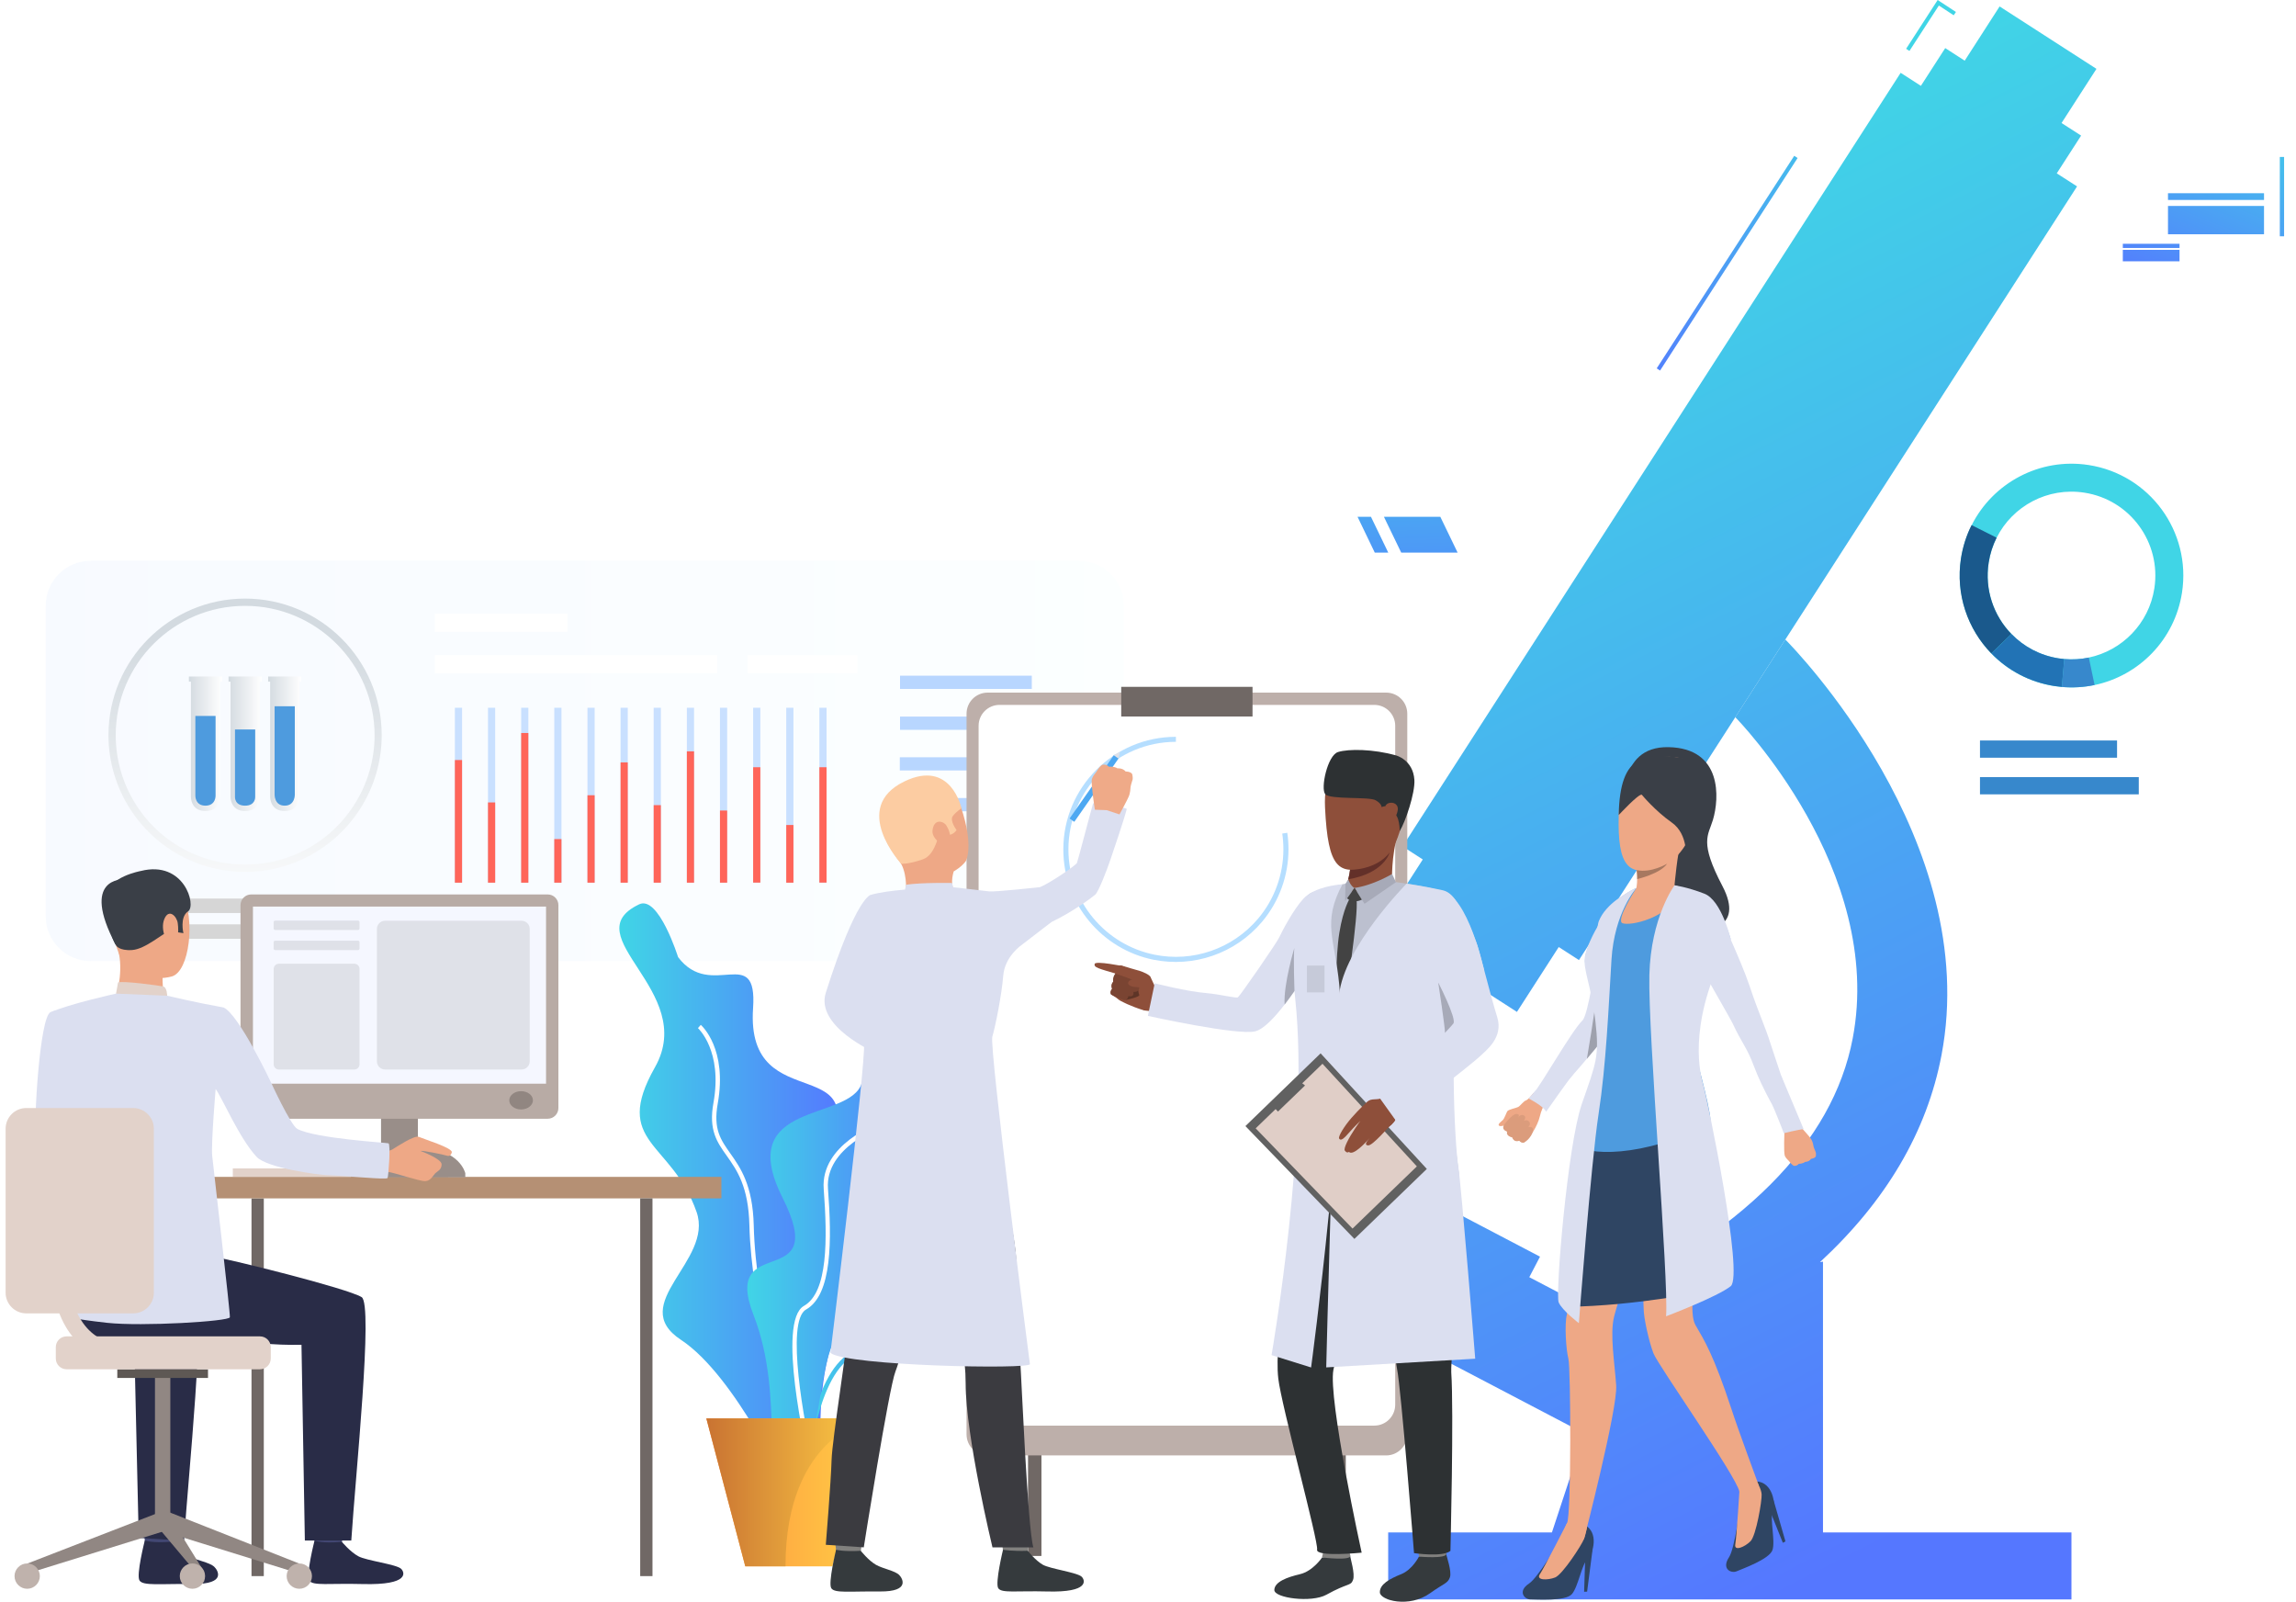 <svg xmlns="http://www.w3.org/2000/svg" xmlns:xlink="http://www.w3.org/1999/xlink" id="&#x421;&#x43B;&#x43E;&#x439;_1" x="0px" y="0px" viewBox="0 0 3065.3 2138" style="enable-background:new 0 0 3065.3 2138;" xml:space="preserve">
<style type="text/css">
	.st0{opacity:0.18;fill:url(#SVGID_1_);}
	.st1{fill:#B8D6FF;}
	.st2{fill:#D6D6D6;}
	.st3{fill:#FFFFFF;}
	.st4{fill:url(#SVGID_2_);}
	.st5{fill:#C9E0FF;}
	.st6{fill:#FF6559;}
	.st7{fill:url(#SVGID_3_);}
	.st8{fill:url(#SVGID_4_);}
	.st9{fill:url(#SVGID_5_);}
	.st10{fill:#4E9BDE;}
	.st11{filter:url(#Adobe_OpacityMaskFilter);}
	.st12{filter:url(#Adobe_OpacityMaskFilter_1_);}
	.st13{mask:url(#SVGID_6_);fill:url(#SVGID_7_);}
	.st14{fill:url(#SVGID_8_);}
	.st15{filter:url(#Adobe_OpacityMaskFilter_2_);}
	.st16{filter:url(#Adobe_OpacityMaskFilter_3_);}
	.st17{mask:url(#SVGID_9_);fill:url(#SVGID_10_);}
	.st18{fill:url(#SVGID_11_);}
	.st19{fill:#40D5E6;}
	.st20{fill:#1A598C;}
	.st21{fill:#2273B5;}
	.st22{fill:#3788CC;}
	.st23{fill:url(#SVGID_12_);}
	.st24{fill:url(#SVGID_13_);}
	.st25{fill:url(#SVGID_14_);}
	.st26{fill:url(#SVGID_15_);}
	.st27{fill:url(#SVGID_16_);}
	.st28{fill:url(#SVGID_17_);}
	.st29{filter:url(#Adobe_OpacityMaskFilter_4_);}
	.st30{filter:url(#Adobe_OpacityMaskFilter_5_);}
	.st31{mask:url(#SVGID_18_);fill:url(#SVGID_19_);}
	.st32{fill:url(#SVGID_20_);}
	.st33{filter:url(#Adobe_OpacityMaskFilter_6_);}
	.st34{filter:url(#Adobe_OpacityMaskFilter_7_);}
	.st35{mask:url(#SVGID_21_);fill:url(#SVGID_22_);}
	.st36{fill:url(#SVGID_23_);}
	.st37{fill:#706865;}
	.st38{fill:#BDAFAA;}
	.st39{fill:#B5DEFF;}
	.st40{fill:#EEA886;}
	.st41{fill:#81807E;}
	.st42{fill:#353A3D;}
	.st43{fill:#3B3B40;}
	.st44{fill:#EDDAD3;}
	.st45{fill:#DBDFF0;}
	.st46{fill:#FCCCA2;}
	.st47{fill:#4DA8F2;}
	.st48{fill:#EFAA88;}
	.st49{fill:#DFE1E8;}
	.st50{fill:#3A3F47;}
	.st51{fill:#DB9C7C;}
	.st52{fill:#2F4563;}
	.st53{fill:#6EA2E8;}
	.st54{fill:#A77860;}
	.st55{fill:#9EA1AD;}
	.st56{filter:url(#Adobe_OpacityMaskFilter_8_);}
	.st57{filter:url(#Adobe_OpacityMaskFilter_9_);}
	.st58{mask:url(#SVGID_24_);fill:url(#SVGID_25_);}
	.st59{fill:url(#SVGID_26_);}
	.st60{filter:url(#Adobe_OpacityMaskFilter_10_);}
	.st61{filter:url(#Adobe_OpacityMaskFilter_11_);}
	.st62{mask:url(#SVGID_27_);fill:url(#SVGID_28_);}
	.st63{fill:url(#SVGID_29_);}
	.st64{filter:url(#Adobe_OpacityMaskFilter_12_);}
	.st65{filter:url(#Adobe_OpacityMaskFilter_13_);}
	.st66{mask:url(#SVGID_30_);fill:url(#SVGID_31_);}
	.st67{fill:url(#SVGID_32_);}
	.st68{filter:url(#Adobe_OpacityMaskFilter_14_);}
	.st69{filter:url(#Adobe_OpacityMaskFilter_15_);}
	.st70{mask:url(#SVGID_33_);fill:url(#SVGID_34_);}
	.st71{fill:url(#SVGID_35_);}
	.st72{filter:url(#Adobe_OpacityMaskFilter_16_);}
	.st73{filter:url(#Adobe_OpacityMaskFilter_17_);}
	.st74{mask:url(#SVGID_36_);fill:url(#SVGID_37_);}
	.st75{fill:url(#SVGID_38_);}
	.st76{fill:#E2D2CA;}
	.st77{fill:#CCBDB7;}
	.st78{fill:#998E89;}
	.st79{fill:#B59074;}
	.st80{fill:#424773;}
	.st81{fill:#292C47;}
	.st82{fill:#323657;}
	.st83{fill:#918783;}
	.st84{fill:#5E5854;}
	.st85{fill:#BFB2AC;}
	.st86{fill:#B8ABA5;}
	.st87{fill:#F5F7FF;}
	.st88{fill:#918681;}
	.st89{fill:#8E4F3A;}
	.st90{fill:#5E3527;}
	.st91{fill:#7A4432;}
	.st92{fill:#2D3133;}
	.st93{fill:#BCC0CF;}
	.st94{fill:#633029;}
	.st95{fill:#434343;}
	.st96{fill:#616161;}
	.st97{fill:#E0CEC7;}
	.st98{fill:#A7AAB8;}
	.st99{fill:#C6CAD9;}
	.st100{filter:url(#Adobe_OpacityMaskFilter_18_);}
	.st101{filter:url(#Adobe_OpacityMaskFilter_19_);}
	.st102{mask:url(#SVGID_39_);fill:url(#SVGID_40_);}
	.st103{fill:url(#SVGID_41_);}
	.st104{filter:url(#Adobe_OpacityMaskFilter_20_);}
	.st105{filter:url(#Adobe_OpacityMaskFilter_21_);}
	.st106{mask:url(#SVGID_42_);fill:url(#SVGID_43_);}
	.st107{fill:url(#SVGID_44_);}
</style>
<g>
	<g>
		<g>
			<linearGradient id="SVGID_1_" gradientUnits="userSpaceOnUse" x1="60.962" y1="1015.659" x2="1500.296" y2="1015.659">
				<stop offset="0" style="stop-color:#D5E4FF"></stop>
				<stop offset="1" style="stop-color:#EDFFFE"></stop>
			</linearGradient>
			<path class="st0" d="M1440.2,1282.9H121.1c-33.2,0-60.1-26.9-60.1-60.1V808.6c0-33.2,26.9-60.1,60.1-60.1h1319.1     c33.2,0,60.1,26.9,60.1,60.1v414.2C1500.3,1255.9,1473.4,1282.9,1440.2,1282.9z"></path>
			<rect x="1201.6" y="901.9" class="st1" width="175.9" height="17.7"></rect>
			<rect x="1201.6" y="956.5" class="st1" width="202.2" height="17.7"></rect>
			<rect x="1201.3" y="1010.8" class="st1" width="104.6" height="17.6"></rect>
			<rect x="1201.3" y="1065.2" class="st1" width="161.2" height="17.7"></rect>
			<rect x="248.8" y="1233.8" class="st2" width="156.8" height="19.3"></rect>
			<rect x="210.7" y="1199.4" class="st2" width="232.9" height="19.3"></rect>
			<rect x="580.5" y="874.4" class="st3" width="377.1" height="24.3"></rect>
			<rect x="998.1" y="874.4" class="st3" width="146.5" height="24.3"></rect>
			<rect x="580.5" y="819" class="st3" width="177.1" height="24.3"></rect>
			<g>
				<linearGradient id="SVGID_2_" gradientUnits="userSpaceOnUse" x1="327.172" y1="855.661" x2="327.172" y2="1235.124">
					<stop offset="0" style="stop-color:#D3DAE0"></stop>
					<stop offset="1" style="stop-color:#FFFFFF"></stop>
				</linearGradient>
				<path class="st4" d="M327.2,1163.8c-26.3,0-51.7-5.5-75.4-16.3c-65-29.5-107-94.7-107-166.1c0-100.6,81.8-182.4,182.4-182.4      c100.6,0,182.4,81.8,182.4,182.4c0,71.4-42,136.6-107,166.1C378.8,1158.3,353.5,1163.8,327.2,1163.8z M327.2,808.7      c-95.3,0-172.7,77.5-172.7,172.7c0,67.6,39.8,129.4,101.4,157.3c22.5,10.2,46.5,15.4,71.4,15.4c24.9,0,48.9-5.2,71.4-15.4      c61.6-28,101.4-89.7,101.4-157.3C499.9,886.2,422.4,808.7,327.2,808.7z"></path>
			</g>
			<g>
				<g>
					<rect x="607.3" y="944.7" class="st5" width="9.6" height="233.5"></rect>
				</g>
				<g>
					<rect x="651.5" y="944.7" class="st5" width="9.6" height="233.5"></rect>
				</g>
				<g>
					<rect x="695.8" y="944.7" class="st5" width="9.6" height="233.5"></rect>
				</g>
				<g>
					<rect x="740" y="944.7" class="st5" width="9.6" height="233.5"></rect>
				</g>
				<g>
					<rect x="784.3" y="944.7" class="st5" width="9.6" height="233.5"></rect>
				</g>
				<g>
					<rect x="828.5" y="944.7" class="st5" width="9.6" height="233.5"></rect>
				</g>
				<g>
					<rect x="872.7" y="944.7" class="st5" width="9.6" height="233.5"></rect>
				</g>
				<g>
					<rect x="917" y="944.7" class="st5" width="9.6" height="233.5"></rect>
				</g>
				<g>
					<rect x="961.2" y="944.7" class="st5" width="9.6" height="233.5"></rect>
				</g>
				<g>
					<rect x="1005.5" y="944.7" class="st5" width="9.6" height="233.5"></rect>
				</g>
				<g>
					<rect x="1049.7" y="944.7" class="st5" width="9.6" height="233.5"></rect>
				</g>
				<g>
					<rect x="1093.9" y="944.7" class="st5" width="9.6" height="233.5"></rect>
				</g>
			</g>
			<g>
				<g>
					<rect x="607.3" y="1014.5" class="st6" width="9.6" height="163.7"></rect>
				</g>
				<g>
					<rect x="651.5" y="1071.1" class="st6" width="9.6" height="107.1"></rect>
				</g>
				<g>
					<rect x="695.8" y="978.4" class="st6" width="9.6" height="199.8"></rect>
				</g>
				<g>
					<rect x="740" y="1120" class="st6" width="9.6" height="58.2"></rect>
				</g>
				<g>
					<rect x="784.3" y="1061.5" class="st6" width="9.6" height="116.7"></rect>
				</g>
				<g>
					<rect x="828.5" y="1017.7" class="st6" width="9.6" height="160.5"></rect>
				</g>
				<g>
					<rect x="872.7" y="1074.7" class="st6" width="9.6" height="103.5"></rect>
				</g>
				<g>
					<rect x="917" y="1002.9" class="st6" width="9.6" height="175.3"></rect>
				</g>
				<g>
					<rect x="961.2" y="1081.9" class="st6" width="9.6" height="96.3"></rect>
				</g>
				<g>
					<rect x="1005.5" y="1024.1" class="st6" width="9.6" height="154"></rect>
				</g>
				<g>
					<rect x="1049.7" y="1101.2" class="st6" width="9.6" height="77"></rect>
				</g>
				<g>
					<rect x="1093.9" y="1024.1" class="st6" width="9.6" height="154"></rect>
				</g>
			</g>
		</g>
		<g>
			<linearGradient id="SVGID_3_" gradientUnits="userSpaceOnUse" x1="252.147" y1="992.812" x2="296.377" y2="992.812">
				<stop offset="0" style="stop-color:#D3DAE0"></stop>
				<stop offset="1" style="stop-color:#FFFFFF"></stop>
			</linearGradient>
			<path class="st7" d="M296.4,909.9V903h-44.2v6.9h2.7v153.2c0,0-0.8,19.5,19.5,19.5c20.2,0,19.5-19.5,19.5-19.5V909.9H296.4z"></path>
			<linearGradient id="SVGID_4_" gradientUnits="userSpaceOnUse" x1="305.056" y1="992.812" x2="349.287" y2="992.812">
				<stop offset="0" style="stop-color:#D3DAE0"></stop>
				<stop offset="1" style="stop-color:#FFFFFF"></stop>
			</linearGradient>
			<path class="st8" d="M349.3,909.9V903h-44.2v6.9h2.7v153.2c0,0-0.8,19.5,19.5,19.5s19.5-19.5,19.5-19.5V909.9H349.3z"></path>
			<linearGradient id="SVGID_5_" gradientUnits="userSpaceOnUse" x1="357.965" y1="992.812" x2="402.197" y2="992.812">
				<stop offset="0" style="stop-color:#D3DAE0"></stop>
				<stop offset="1" style="stop-color:#FFFFFF"></stop>
			</linearGradient>
			<path class="st9" d="M402.2,909.9V903H358v6.9h2.7v153.2c0,0-0.8,19.5,19.5,19.5c20.2,0,19.5-19.5,19.5-19.5V909.9H402.2z"></path>
			<path class="st10" d="M260.8,955.6v106.3c0,0-0.5,13.5,13.5,13.5c14,0,13.5-13.5,13.5-13.5V955.6H260.8z"></path>
			<path class="st10" d="M313.7,973.7v90.2c0,0-0.5,11.5,13.5,11.5c14,0,13.5-11.5,13.5-11.5v-90.2H313.7z"></path>
			<path class="st10" d="M366.6,942.7v117.7c0,0-0.5,15,13.5,15c14,0,13.5-15,13.5-15V942.7H366.6z"></path>
		</g>
	</g>
	<g>
		<defs>
			<filter id="Adobe_OpacityMaskFilter" filterUnits="userSpaceOnUse" x="1843.8" y="8.6" width="955.2" height="1342.1">
				
				
			</filter>
		</defs>
		<mask maskUnits="userSpaceOnUse" x="1843.8" y="8.6" width="955.2" height="1342.1" id="SVGID_6_">
			<g class="st11">
				<defs>
					<filter id="Adobe_OpacityMaskFilter_1_" filterUnits="userSpaceOnUse" x="1843.8" y="8.6" width="955.2" height="1342.1">
						
						
					</filter>
				</defs>
				<mask maskUnits="userSpaceOnUse" x="1843.8" y="8.6" width="955.2" height="1342.1" id="SVGID_6_">
					<g class="st12">
					</g>
				</mask>
				<linearGradient id="SVGID_7_" gradientUnits="userSpaceOnUse" x1="2117.827" y1="264.821" x2="2956.532" y2="1904.951">
					<stop offset="0" style="stop-color:#FFFFFF"></stop>
					<stop offset="1" style="stop-color:#000000"></stop>
				</linearGradient>
				<polygon class="st13" points="2752.3,164.2 2798.9,91.9 2669.6,8.6 2623,81 2597,64.2 2564.5,114.6 2537.5,97.2 1872.5,1129.8       1899.5,1147.2 1843.8,1233.8 2025.2,1350.7 2081,1264.1 2108,1281.5 2773,248.8 2745.9,231.4 2778.4,181     "></polygon>
			</g>
		</mask>
		<linearGradient id="SVGID_8_" gradientUnits="userSpaceOnUse" x1="2117.827" y1="264.821" x2="2956.532" y2="1904.951">
			<stop offset="0" style="stop-color:#40D5E6"></stop>
			<stop offset="1" style="stop-color:#5577FF"></stop>
		</linearGradient>
		<polygon class="st14" points="2752.3,164.2 2798.9,91.9 2669.6,8.6 2623,81 2597,64.2 2564.5,114.6 2537.5,97.2 1872.5,1129.8     1899.5,1147.2 1843.8,1233.8 2025.2,1350.7 2081,1264.1 2108,1281.5 2773,248.8 2745.9,231.4 2778.4,181   "></polygon>
		<defs>
			<filter id="Adobe_OpacityMaskFilter_2_" filterUnits="userSpaceOnUse" x="1756.9" y="853.6" width="1008.7" height="1281.4">
				
				
			</filter>
		</defs>
		<mask maskUnits="userSpaceOnUse" x="1756.9" y="853.6" width="1008.7" height="1281.4" id="SVGID_9_">
			<g class="st15">
				<defs>
					<filter id="Adobe_OpacityMaskFilter_3_" filterUnits="userSpaceOnUse" x="1756.9" y="853.6" width="1008.7" height="1281.4">
						
						
					</filter>
				</defs>
				<mask maskUnits="userSpaceOnUse" x="1756.9" y="853.6" width="1008.7" height="1281.4" id="SVGID_9_">
					<g class="st16">
					</g>
				</mask>
				<linearGradient id="SVGID_10_" gradientUnits="userSpaceOnUse" x1="1651.107" y1="540.66" x2="2446.786" y2="2096.65">
					<stop offset="0" style="stop-color:#FFFFFF"></stop>
					<stop offset="1" style="stop-color:#000000"></stop>
				</linearGradient>
				<path class="st17" d="M2433.9,1684l-4.1,0.7c88.3-81.7,142.7-173.9,162.2-276.2c54.7-286.6-198.1-544.4-208.5-554.9l-66.8,103.7      c2.1,2.1,199.7,203.8,156.8,428.6c-26.8,140.4-147,260.7-357.2,358l-74.6-39.1l14.3-27.4l-284-148.8l-15.2,28.9l147,77      l-69.1,132l280.7,147l-43.5,132h-218.6v89.4h912.2v-89.4h-331.7V1684z"></path>
			</g>
		</mask>
		<linearGradient id="SVGID_11_" gradientUnits="userSpaceOnUse" x1="1651.107" y1="540.66" x2="2446.786" y2="2096.65">
			<stop offset="0" style="stop-color:#40D5E6"></stop>
			<stop offset="1" style="stop-color:#5577FF"></stop>
		</linearGradient>
		<path class="st18" d="M2433.9,1684l-4.1,0.7c88.3-81.7,142.7-173.9,162.2-276.2c54.7-286.6-198.1-544.4-208.5-554.9l-66.8,103.7    c2.1,2.1,199.7,203.8,156.8,428.6c-26.8,140.4-147,260.7-357.2,358l-74.6-39.1l14.3-27.4l-284-148.8l-15.2,28.9l147,77l-69.1,132    l280.7,147l-43.5,132h-218.6v89.4h912.2v-89.4h-331.7V1684z"></path>
	</g>
	<g>
		<g>
			<g>
				<path class="st19" d="M2788.4,620.7c-65.6-10.1-127.8,24.1-156.1,80.3c-6.9,13.6-11.7,28.5-14.2,44.4      c-7.4,48.1,9,94.4,40.5,126.9c21.8,22.5,50.9,38.3,84.2,43.5c3.3,0.5,6.6,0.9,9.9,1.2c14.9,1.3,29.6,0.3,43.7-2.6      c59-12.4,106.9-60.2,116.7-123.3C2925.7,709.5,2869.9,633.3,2788.4,620.7z M2876.2,785.3c-7.3,47.3-43.3,83.1-87.5,92.4      c-10.5,2.2-21.6,2.9-32.8,2c-2.5-0.2-5-0.5-7.5-0.9c-25-3.9-46.8-15.7-63.1-32.6c-23.6-24.3-35.9-59-30.3-95.1      c1.8-11.9,5.5-23.1,10.6-33.3c21.2-42.2,67.9-67.8,117.1-60.2C2843.8,667,2885.6,724.2,2876.2,785.3z"></path>
			</g>
		</g>
		<g>
			<g>
				<path class="st20" d="M2685.3,846.2l-26.8,26c-31.5-32.4-47.9-78.7-40.5-126.9c2.5-15.9,7.3-30.8,14.2-44.4l33.4,16.8      c-5.1,10.2-8.8,21.4-10.6,33.3C2649.4,787.1,2661.7,821.9,2685.3,846.2z"></path>
			</g>
		</g>
		<g>
			<g>
				<path class="st21" d="M2755.9,879.7l-3.2,37.2c-3.3-0.3-6.6-0.7-9.9-1.2c-33.4-5.2-62.4-21-84.2-43.5l26.8-26      c16.4,16.9,38.1,28.7,63.1,32.6C2750.9,879.1,2753.4,879.4,2755.9,879.7z"></path>
			</g>
		</g>
		<g>
			<g>
				<path class="st22" d="M2796.4,914.3c-14.1,3-28.7,3.9-43.7,2.6l3.2-37.2c11.2,1,22.2,0.3,32.8-2L2796.4,914.3z"></path>
			</g>
		</g>
	</g>
	<rect x="2643.4" y="988.4" class="st22" width="183" height="23"></rect>
	<rect x="2643.4" y="1037.3" class="st22" width="212" height="23"></rect>
	<g>
		<linearGradient id="SVGID_12_" gradientUnits="userSpaceOnUse" x1="826.856" y1="1606.237" x2="1128.945" y2="1606.237">
			<stop offset="0" style="stop-color:#40D5E6"></stop>
			<stop offset="1" style="stop-color:#5577FF"></stop>
		</linearGradient>
		<path class="st23" d="M853.3,1207.1c26-12.5,52,70.5,52,70.5c44.3,58.5,106.1-19.3,100.1,68.1c-10.6,153,176.1,48.1,90,207.9    c-86.1,159.8,76.1,90.3,22.5,219.2c-53.5,128.8,15.9,282.5-64.7,219.3c0,0-70.9-155.5-144.1-203.7    c-73.1-48.1,43.8-105.2,20.9-170.6c-33.2-94.9-113.3-91.2-55.6-193.2C932.2,1322.6,764.7,1249.4,853.3,1207.1z"></path>
		<g>
			<path class="st3" d="M1078.7,1933.5c-34.9-24.6-75.8-195.7-78.2-297.6c-1.2-52.2-16.7-74-30.3-93.2c-13-18.3-24.3-34.2-17.7-70.6     c12.5-69.5-20.4-99.5-20.7-99.8l3.8-4.3c1.5,1.3,35.7,32.2,22.6,105.2c-6.1,34,4,48.2,16.7,66.2c13.4,18.9,30.1,42.4,31.4,96.4     c2.6,109.4,44.4,271,75.8,293L1078.7,1933.5z"></path>
		</g>
		<g>
			<linearGradient id="SVGID_13_" gradientUnits="userSpaceOnUse" x1="1048.463" y1="1774.805" x2="1321.646" y2="1774.805">
				<stop offset="0" style="stop-color:#40D5E6"></stop>
				<stop offset="1" style="stop-color:#5577FF"></stop>
			</linearGradient>
			<path class="st24" d="M1091.7,1946.2c-4.5,0-9.4-0.5-14.8-1.6c-13.5-2.7-22.3-9.8-26.2-21.1c-9.4-26.9,12.4-70.6,30.1-91.7     c0.3-0.4,29.9-36.6,26.8-86.7c-0.5-8.4-1.4-16.2-2.2-23.1c-2.2-19.9-3.8-34.2,4.7-43.8c7.5-8.4,22-12.1,48.5-12.2     c46.5-0.2,64.8-19.5,79.6-34.9c6.3-6.6,12.2-12.8,19.4-16.7l0,0c23.2-12.6,47.7-14.5,58.3-4.4c5.1,4.8,9.3,14.2,0.9,31.7     c-7.6,16-17.6,26.1-25.5,34.2c-10.7,10.9-17.8,18.2-14.1,32.6c0.9,3.4,1.9,6.8,2.9,10.2c7.2,24.5,15.3,52.3-26.6,71.1     c-8.9,4-17,7.2-24.2,10c-29.3,11.5-46.9,18.4-66.9,60.5c-3.9,8.1-7.3,15.9-10.6,23.3C1136.1,1919.2,1124.2,1946.2,1091.7,1946.2z      M1260.4,1619.4c-6.4,3.5-11.8,9.1-18,15.6c-15.5,16.2-34.8,36.5-83.8,36.7c-24.4,0.1-38,3.3-44.2,10.3     c-6.8,7.7-5.3,20.9-3.3,39.3c0.8,6.9,1.7,14.8,2.2,23.3c3.3,52.6-26.8,89.3-28.1,90.8c-17.5,20.9-37.4,62.4-29.1,86.1     c3.2,9.2,10.6,15.1,21.9,17.3c39.5,8,50.4-16.7,68.5-57.7c3.3-7.5,6.7-15.3,10.6-23.5c20.9-44.2,40.4-51.8,70-63.4     c7.1-2.8,15.1-5.9,23.9-9.9c37.3-16.8,30.6-39.8,23.5-64.2c-1-3.5-2-7-2.9-10.4c-4.5-17.6,4.4-26.6,15.6-38.1     c8.1-8.2,17.2-17.6,24.5-32.7c3.8-7.9,6.9-18.7,0.3-25C1303.3,1605.8,1281.1,1608.1,1260.4,1619.4L1260.4,1619.4z"></path>
		</g>
		<g>
			<linearGradient id="SVGID_14_" gradientUnits="userSpaceOnUse" x1="1071.814" y1="1814.53" x2="1276.857" y2="1814.53">
				<stop offset="0" style="stop-color:#40D5E6"></stop>
				<stop offset="1" style="stop-color:#5577FF"></stop>
			</linearGradient>
			<path class="st25" d="M1077.6,1979.5l-5.8-0.3c0.3-5.4,7.6-133.1,58.8-170.5c56.3-41,74-85.1,82.4-114.6     c10-34.9,60.6-44.2,62.8-44.6l1,5.7c-0.5,0.1-49.3,9.1-58.2,40.4c-8.7,30.4-26.9,75.7-84.6,117.7     C1085,1849.2,1077.6,1978.2,1077.6,1979.5z"></path>
		</g>
		<linearGradient id="SVGID_15_" gradientUnits="userSpaceOnUse" x1="997.769" y1="1649.531" x2="1236.561" y2="1649.531">
			<stop offset="0" style="stop-color:#40D5E6"></stop>
			<stop offset="1" style="stop-color:#5577FF"></stop>
		</linearGradient>
		<path class="st26" d="M1194.8,1335.9c-36.4-12.5-28.9,57.7-44.3,109.7c-15.4,52-171.3,22.7-105.9,152.8    c65.4,130.1-82.8,43.5-38.5,157.1c44.3,113.6,3.9,235,52,204.1c48.1-30.9,27-173.9,77.1-190.9c50-17,58.2-36.8,8.7-83    c-49.6-46.2,129.8-92.1,85.6-185.3C1185.2,1407.2,1236.9,1350.4,1194.8,1335.9z"></path>
		<g>
			<path class="st3" d="M1080.5,1954.3c-4.6-19.4-43.7-190.5-7.2-211.2c32.2-18.2,31.4-89.1,26.4-156.1c-4.4-59.3,71.7-87,74.9-88.1     l1.9,5.4c-0.8,0.3-75.2,27.4-71.1,82.2c5.2,68.8,5.7,141.7-29.3,161.5c-27.7,15.7-2.2,153.2,10,204.9L1080.5,1954.3z"></path>
		</g>
		<linearGradient id="SVGID_16_" gradientUnits="userSpaceOnUse" x1="942.972" y1="1992.045" x2="1163.325" y2="1992.045">
			<stop offset="0" style="stop-color:#FF9340"></stop>
			<stop offset="1" style="stop-color:#FFCE45"></stop>
		</linearGradient>
		<polygon class="st27" points="1163.3,1893.3 1111.3,2090.8 995,2090.8 943,1893.3   "></polygon>
		<linearGradient id="SVGID_17_" gradientUnits="userSpaceOnUse" x1="942.972" y1="1992.045" x2="1163.325" y2="1992.045">
			<stop offset="0" style="stop-color:#C97332"></stop>
			<stop offset="1" style="stop-color:#FFCE45"></stop>
		</linearGradient>
		<path class="st28" d="M1163.3,1893.3c0,0-114.6,21.5-114.6,197.4H995l-52-197.4H1163.3z"></path>
	</g>
	<g>
		<defs>
			<filter id="Adobe_OpacityMaskFilter_4_" filterUnits="userSpaceOnUse" x="2211.8" y="208" width="188.1" height="286.6">
				
				
			</filter>
		</defs>
		<mask maskUnits="userSpaceOnUse" x="2211.8" y="208" width="188.1" height="286.6" id="SVGID_18_">
			<g class="st29">
				<defs>
					<filter id="Adobe_OpacityMaskFilter_5_" filterUnits="userSpaceOnUse" x="2211.8" y="208" width="188.1" height="286.6">
						
						
					</filter>
				</defs>
				<mask maskUnits="userSpaceOnUse" x="2211.8" y="208" width="188.1" height="286.6" id="SVGID_18_">
					<g class="st30">
					</g>
				</mask>
				<linearGradient id="SVGID_19_" gradientUnits="userSpaceOnUse" x1="2374.74" y1="54.234" x2="2255.665" y2="567.812">
					<stop offset="0" style="stop-color:#FFFFFF"></stop>
					<stop offset="1" style="stop-color:#000000"></stop>
				</linearGradient>
				<polygon class="st31" points="2216.3,494.6 2211.8,491.7 2395.4,208 2399.9,210.9     "></polygon>
			</g>
		</mask>
		<linearGradient id="SVGID_20_" gradientUnits="userSpaceOnUse" x1="2374.74" y1="54.234" x2="2255.665" y2="567.812">
			<stop offset="0" style="stop-color:#40D5E6"></stop>
			<stop offset="1" style="stop-color:#5577FF"></stop>
		</linearGradient>
		<polygon class="st32" points="2216.3,494.6 2211.8,491.7 2395.4,208 2399.9,210.9   "></polygon>
	</g>
	<g>
		<defs>
			<filter id="Adobe_OpacityMaskFilter_6_" filterUnits="userSpaceOnUse" x="2544.8" y="0" width="66.5" height="68">
				
				
			</filter>
		</defs>
		<mask maskUnits="userSpaceOnUse" x="2544.8" y="0" width="66.5" height="68" id="SVGID_21_">
			<g class="st33">
				<defs>
					<filter id="Adobe_OpacityMaskFilter_7_" filterUnits="userSpaceOnUse" x="2544.8" y="0" width="66.5" height="68">
						
						
					</filter>
				</defs>
				<mask maskUnits="userSpaceOnUse" x="2544.8" y="0" width="66.5" height="68" id="SVGID_21_">
					<g class="st34">
					</g>
				</mask>
				<linearGradient id="SVGID_22_" gradientUnits="userSpaceOnUse" x1="2564.633" y1="98.262" x2="2445.558" y2="611.839">
					<stop offset="0" style="stop-color:#FFFFFF"></stop>
					<stop offset="1" style="stop-color:#000000"></stop>
				</linearGradient>
				<polygon class="st35" points="2549.2,68 2544.8,65.1 2586.9,0 2611.3,16 2608.3,20.4 2588.5,7.4     "></polygon>
			</g>
		</mask>
		<linearGradient id="SVGID_23_" gradientUnits="userSpaceOnUse" x1="2564.633" y1="98.262" x2="2445.558" y2="611.839">
			<stop offset="0" style="stop-color:#40D5E6"></stop>
			<stop offset="1" style="stop-color:#5577FF"></stop>
		</linearGradient>
		<polygon class="st36" points="2549.2,68 2544.8,65.1 2586.9,0 2611.3,16 2608.3,20.4 2588.5,7.4   "></polygon>
	</g>
	<g>
		<rect x="1778.8" y="1264.1" class="st37" width="17.9" height="812.8"></rect>
		<rect x="1372.5" y="1264.1" class="st37" width="17.9" height="812.8"></rect>
	</g>
	<path class="st38" d="M1850.6,1942.7h-532c-15.6,0-28.2-12.6-28.2-28.2V952.7c0-15.6,12.6-28.2,28.2-28.2h532   c15.6,0,28.2,12.6,28.2,28.2v961.8C1878.8,1930.1,1866.1,1942.7,1850.6,1942.7z"></path>
	<path class="st3" d="M1834.8,1902.9h-500.4c-15.4,0-27.9-12.5-27.9-27.9V968.8c0-15.4,12.5-27.9,27.9-27.9h500.4   c15.4,0,27.9,12.5,27.9,27.9v906.3C1862.6,1890.5,1850.2,1902.9,1834.8,1902.9z"></path>
	<rect x="1496.9" y="916.8" class="st37" width="175.3" height="39.6"></rect>
	<g>
		<path class="st39" d="M1539.8,1281c-68.1-13.8-120.2-74.1-120.2-147.2c0-82.9,67.4-150.3,150.3-150.3v6.7    c-79.1,0-143.5,64.4-143.5,143.5c0,69.9,49.7,127.4,114.8,140.6c50.9,10.4,104.2-7.5,138.6-48.3c21.7-25.8,33.6-58.6,33.6-92.3    c0-7.1-0.5-14.1-1.5-21.1l6.7-1c1.1,7.2,1.6,14.7,1.6,22c0,35.3-12.5,69.7-35.2,96.7C1649,1273.1,1593.1,1291.8,1539.8,1281z"></path>
	</g>
	<g>
		<g>
			<g>
				<path class="st40" d="M1289.5,1149.3c0,0,11.1-19.5-6.5-71.7c-17.1-50.5-76.2-45.9-95-13.6c-18.8,32.4-12.4,52.5,15.2,89      C1230.9,1189.6,1278,1166,1289.5,1149.3z"></path>
			</g>
		</g>
		<g>
			<g>
				<path class="st41" d="M1152.2,2048.1c0,0-2.9,21.5-3.3,24.7c-0.4,3.2-32.6-1.9-32.6-1.9l-2.6-25.5      C1113.7,2045.3,1148.1,2045.1,1152.2,2048.1z"></path>
			</g>
		</g>
		<g>
			<g>
				<path class="st42" d="M1149.2,2070c0,0,10.2,12.9,20.1,18.6c9.9,5.6,25.4,7.9,31.2,13.7c4.2,4.2,15.3,22.3-25.6,22      c-41-0.4-60.7,2.6-65.1-4.4c-4.4-6.9,6.4-51.3,6.4-51.3S1126.1,2071.4,1149.2,2070z"></path>
			</g>
		</g>
		<g>
			<g>
				<path class="st41" d="M1375,2048.1c0,0-2.9,21.5-3.3,24.7c-0.4,3.2-32.6-1.9-32.6-1.9l-2.6-25.5      C1336.6,2045.3,1371,2045.1,1375,2048.1z"></path>
			</g>
		</g>
		<g>
			<g>
				<path class="st42" d="M1372.1,2070c0,0,10.2,12.9,20.1,18.6c9.9,5.6,46.2,10.3,52,16.1c4.2,4.2,11.2,21.2-46.4,19.6      c-41-1.1-60.7,2.6-65.1-4.4c-4.4-6.9,6.4-51.3,6.4-51.3S1351.7,2070.8,1372.1,2070z"></path>
			</g>
		</g>
		<g>
			<g>
				<path class="st43" d="M1163,1513.9c0,0-16.5,51.3-14.3,95.5c2.2,44.2-8.5,92.6-12.9,138.7c-4.9,51.5-24.8,173.3-25.6,200.9      c-0.7,27.5-7.7,113-7.7,113l50.7,3.4c0,0,33.6-213,42.3-234.8c8.7-21.7,51.8-176.7,53.3-194.1      C1250.2,1619.1,1163,1513.9,1163,1513.9z"></path>
			</g>
		</g>
		<g>
			<g>
				<path class="st43" d="M1328.7,1508.5c0,0,24.3,135.6,27.2,162.7c2.9,27,4.8,130.9,6.3,147.8c1.4,16.9,9.7,221.2,17.4,246.4H1325      c0,0-35.8-148.5-35.8-218.8c0-70.3-30.3-152.8-49.9-199.2c-19.6-46.4-64.3-47.5-76.4-133.5      C1163,1513.9,1312.4,1481.3,1328.7,1508.5z"></path>
			</g>
		</g>
		<g>
			<g>
				<path class="st40" d="M1273.3,1163.1c0,0-5,14.6,0,25.1c5,10.4-64.2,4.2-64.2,4.2s3.1-21.6-5.9-39.3      C1194.1,1135.3,1273.3,1163.1,1273.3,1163.1z"></path>
			</g>
		</g>
		<g>
			<g>
				<path class="st44" d="M1159.8,1525.1c0,0,24.9,25.6,171.2-4l-2.2-12.5l-166.3,6.3L1159.8,1525.1z"></path>
			</g>
		</g>
		<g>
			<g>
				<path class="st45" d="M1504.3,1079.9c-4.5,17-17.6,55-21.6,66.9c-4.9,14.8-16.2,43.5-20.4,47.3c-3.4,3-29,22.5-58.5,36.6      c-7.3,3.5-14.8,6.6-22.3,9.1c-37.9,12.5-66.5,31-66.5,31h-176c4.5-37.3,17.3-64,22.1-73.1c13.4-0.9,33.7-3.3,43.9-3.7      c12.7-0.5,26.1-6.1,26.1-6.1l4.5,0.3l13.5,1l34.7,2.4c0,0,25.6,2.6,32.9,4c7.3,1.4,56.5-8.8,66.6-9.8c1.2-0.1,2.9-0.6,4.9-1.5      c14.9-6.2,48.4-29.5,49.6-32.5c1.4-3.5,18.2-68.1,21.5-79.3C1460.1,1070,1504.8,1078.1,1504.3,1079.9z"></path>
			</g>
		</g>
		<g>
			<g>
				<path class="st45" d="M1137.4,1300.7C1137.4,1300.8,1137.4,1300.8,1137.4,1300.7c5.4,21.9,14.1,69.4,16.2,91.4      c2.6,27.1-44.9,413.8-44.9,413.8c22.4,17.4,267.4,22.2,266.3,14.9c-1.1-7.3-54.4-422.9-50.2-437c4.2-14.1,12.5-55.4,14.6-81.5      c2.1-26.1,25-41.3,25-41.3l39.4-30.3c4-19.3-15.5-46.5-15.5-46.5s-59.8,6.6-67.9,5.6c-6.7-0.9-47.9-5.5-47.9-5.5      c-9.9,3-17.5,4.4-23.3,4.9c-6.6,0.5-10.8-0.1-13.5-1c-3.3-1-4.3-2.4-4.3-2.4c0,0.1-44.9,1.9-68.3,8.5      C1163,1194.3,1131.6,1238.5,1137.4,1300.7z"></path>
			</g>
		</g>
		<g>
			<g>
				<path class="st46" d="M1203.2,1153c0,0,9.2,0.8,28.7-5.9c19.5-6.7,20.9-40.8,25.2-36.8c8.6,8.2,16.7,2.6,20-2.3      c0,0-9.5-12.5-5.1-18.6c4.4-6,11.6-10.4,11.6-10.4s-13.7-66.1-76.1-36C1134.3,1078.3,1203.2,1153,1203.2,1153z"></path>
			</g>
		</g>
		<g>
			<g>
				<path class="st45" d="M1273.3,1188.2l-2.2-9.6c0,0-39.8-0.8-61.5,2.3l-2.3,11.4C1207.3,1192.4,1235.1,1205,1273.3,1188.2z"></path>
			</g>
		</g>
		<g>
			<g>
				<path class="st40" d="M1263.5,1102c-3.6-6-17-10.1-18.6,7c-1.2,13.2,23.9,27.6,24.1,15.3C1269.3,1111.9,1265.9,1106,1263.5,1102      z"></path>
			</g>
		</g>
		<path class="st45" d="M1163,1194.3c0,0-19,0-60.5,130.8c-14.2,44.9,65.2,79.6,65.2,79.6L1163,1194.3z"></path>
		<g>
			
				<rect x="1408.5" y="1049" transform="matrix(0.573 -0.82 0.82 0.573 -239.305 1646.438)" class="st47" width="103.8" height="7.7"></rect>
		</g>
		<path class="st48" d="M1511.6,1033.4c0,0,1.1,4.9,0.5,7.2c0,0-1.4,4.2-2.2,7.3c-0.2,1-0.4,1.8-0.5,2.4c-0.3,2.3-0.2,7.6-2.5,13    c-2.3,5.4-12.3,23.8-12.3,23.8l-17.2-5.7l-15.7-0.6c0,0-5.5-35.4-4-40.7c0.2-0.5,0.3-1,0.5-1.5c1.7-4.4,4.9-6.9,6-9.1    c0.4-0.8,5.3-8.5,8-8.8c3.7-0.5,6.5,0.7,8.2,2.7c0,0,7.4-0.6,11.5,2.2c0,0,6.8-0.8,10.9,4.2    C1502.8,1029.8,1509.8,1029.7,1511.6,1033.4z"></path>
		<polygon class="st49" points="1493.2,1012.5 1495.1,1003.6 1486.9,1008.1   "></polygon>
	</g>
	<g>
		<g>
			<g>
				<g>
					<g>
						<g>
							<path class="st40" d="M2424.3,1543.3c0,0,0.4-3.8-0.2-5.5c0,0-1.4-3.1-2.2-5.3c-0.3-0.7-0.5-1.3-0.6-1.8         c-0.4-1.8-0.8-5.8-3-9.7c-2.2-4-15.9-18.6-15.9-18.6l-10,5.2l-10.1,3.5c0,0-1.1,27.6,0.5,31.5c0.2,0.4,0.3,0.8,0.5,1.1         c1.7,3.2,4.3,4.9,5.3,6.4c0.4,0.6,4.7,6,6.8,6.1c2.9,0.1,4.9-1.1,6-2.7c0,0,5.7-0.1,8.5-2.6c0,0,5.2,0.1,7.9-4         C2417.9,1546.8,2423.2,1546.2,2424.3,1543.3z"></path>
						</g>
					</g>
				</g>
			</g>
		</g>
		<g>
			<g>
				<path class="st50" d="M2169.5,1082.3c0,0-13.4-86.6,58.3-85c71.7,1.6,67.7,68.2,59.1,97c-6.4,21.2-18.4,29.2,12.6,88.3      c31,59.1-26.8,59.1-26.8,59.1l-44.9-61.6L2169.5,1082.3z"></path>
			</g>
		</g>
		<g>
			<g>
				<path class="st45" d="M2135.5,1392.9c-0.4,0.4-0.9,1.1-1.5,1.9v0c-1.7,2.1-4.3,5.2-7.6,9.2c-19.1,22.9-61.2,71.7-77.2,80.5      c-11.4,6.2-13.1-13.4-1.8-25.4c10.3-11,50-81.9,65.4-97.2c7.5-7.4,17.5-77.5,17.5-77.5s9.3,58.4,8.3,65.1      C2137.5,1356.2,2142.1,1384.7,2135.5,1392.9z"></path>
			</g>
		</g>
		<g>
			<g>
				<g>
					<path class="st40" d="M2047.3,1459c0,0-6.6,8.7-10,9.8c-3.4,1.1-7.4,7.1-10.3,8.7c-2.9,1.6-12.3,3.1-14.6,5.7       c-0.9,1.1-3.9,9.9-6.1,11.9s-7,5.5-5.1,7.3c1.8,1.8,7-0.2,7-0.2s-1.8,1.9-0.7,4c2.2,4,5,3.9,5,3.9s-0.6,3.2,0.8,4.6       c2.9,3.2,5.7,3,5.7,3s0.5,2.4,2.9,4.1c3.1,2.2,6.4,0.5,6.4,0.5s3.3,3.6,5.8,2.6c2.5-1,3.8-3,5.5-4.2       c1.7-1.3,13.1-16.9,16.3-30.9s11.3-23.6,11.3-23.6L2047.3,1459z"></path>
				</g>
			</g>
		</g>
		<g>
			<g>
				<path class="st51" d="M2008.8,1500.4c0,0,9.9-13.2,15.6-13.5c5.7-0.2,2.4,4.7,2.4,4.7s3.2-5,7.5-2.8c4.3,2.1,0.1,7.7,0.1,7.7      s3.4-3.1,6.9,0.5c3.4,3.6-1.1,7.5-1.1,7.5s7.4-1.7,6.4,4.4c-1.6,10.3-11.9,16.2-11.9,16.2s-3.3,1.2-6.4-2.5c0,0-6.7,3.2-9.6-4.6      c0,0-8.4-1.2-6.6-7.7C2012.2,1510.3,2003,1508.1,2008.8,1500.4z"></path>
			</g>
		</g>
		<g>
			<g>
				<path class="st52" d="M2081.5,2058.1c0,0-28.2,47.7-40,55.5c-16.1,10.6-6,21.3,1.6,21.3c7.7,0,46.8,2.8,55.4-7      c8.6-9.8,12.9-39.1,20.9-46.8c8-7.7,15.4-36-3.9-45.6C2094.4,2025.1,2081.5,2058.1,2081.5,2058.1z"></path>
			</g>
		</g>
		<g>
			<g>
				<polygon class="st52" points="2126.3,2067.2 2118.9,2124.5 2114.9,2124.7 2116.2,2083.5     "></polygon>
			</g>
		</g>
		<g>
			<g>
				<path class="st52" d="M2322.9,2011.6c0,0-6.7,55-14.5,66.9c-10.6,16.1,3,21.9,10,18.9c7-3.1,44-16.1,48-28.5      c4-12.4-3.8-41,0.5-51.3c4.3-10.2-0.3-39.1-21.8-40.2C2321.5,1976.1,2322.9,2011.6,2322.9,2011.6z"></path>
			</g>
		</g>
		<g>
			<g>
				<path class="st40" d="M2322.6,1984.4c0,0-4.1,67.2-5.9,77c-1.8,9.8,12.9,3.4,20.4-4.2c7.5-7.6,15.3-54.3,14.8-62.4      c-0.5-8.1-6.8-17.4-6.8-17.4L2322.6,1984.4z"></path>
			</g>
		</g>
		<g>
			<g>
				<polygon class="st52" points="2367.7,2002 2383.7,2057.5 2380.2,2059.3 2364.8,2021     "></polygon>
			</g>
		</g>
		<g>
			<g>
				<path class="st40" d="M2205.4,1594c-1.4,6.8-10.4,35.1-20.4,66.6v0c-9.2,28.7-19.2,60-25.3,80c-2.3,7.5-3.9,13.3-4.8,16.9      c-5.8,23.7,0.7,60.8,2.8,91.8c2.1,31-42.9,204.9-42.9,204.9c-7.9,3.7-22.7-21.2-22.7-21.2c5.8-11,5-207.2,1.8-219.3      c-3.2-12.1-5.3-45.8-2.1-58.9c0.6-2.7,1-6.3,1-10.6c0.3-16.6-3.2-44-5.2-74.1c-2.6-37.9,12.1-132,14.2-140.4      c0.2-0.8,0.5-1.9,0.9-3.2c3.9-13.2,16.4-50.7,16.4-50.7c25.3-7.5,44.4-8.9,58.6-6c18.8,3.8,29.2,15.1,34.4,29.5      C2224.3,1533.6,2207.2,1585.2,2205.4,1594z"></path>
			</g>
		</g>
		<g>
			<g>
				<path class="st40" d="M2347.8,1982l-25.6,9c-4.3-21-108.4-168.2-114.7-184.5c-6.3-16.3-13.1-47.9-13.1-59.4      c0-2.1-0.1-5.6-0.4-10.1c-1.1-17.5-4.3-50.6-8.9-76.4c-0.9-4.8-1.8-9.3-2.7-13.5c-5.1-22.2-6-98.1-6-142.7      c0-19.9,0.1-33.5,0.1-33.5s0.4-0.4,1.3-1c9.6-7.3,71.1-51.5,92.6-10.1c5.7,10.9,9.4,22.7,11.6,34.9c6.9,37.5,0.1,79.7-5.4,118.2      c-4.8,32.9-13.9,79.4-16.5,113.9c-1.4,19-0.9,34.4,3.4,41.8c12.1,21,23.9,38.9,48.4,113.1      C2319.6,1905.8,2347.8,1982,2347.8,1982z"></path>
			</g>
		</g>
		<g>
			<path class="st52" d="M2276.3,1612.8c-4.8,32.9-13.9,79.4-16.5,113.9c0,0-26.8,5.4-66,10.2c-10.6,1.3-22.1,2.6-34.2,3.7     c-21,1.9-43.8,3.4-66.9,3.7c0.3-16.6-3.2-44-5.2-74.1c-2.6-37.9,12.1-132,14.2-140.4c0.2-0.8,0.5-1.9,0.9-3.2     c18.9-10.4,46.1-17.4,73.6-22.2c12.1-2.1,24.2-3.7,35.7-5c36-4,66.1-4.7,69.8-4.7C2288.6,1532.1,2281.9,1574.4,2276.3,1612.8z"></path>
		</g>
		<g>
			<path class="st40" d="M2322.2,1991c0,0,12,15.6,25.6-9C2347.8,1982,2332.7,1965.9,2322.2,1991z"></path>
		</g>
		<g>
			<g>
				<path class="st40" d="M2092,2033.1c0,0-30.6,59.9-36.2,68.2c-5.6,8.3,10.5,8.2,20.4,4.3c9.9-3.9,35.7-43.7,38.5-51.3      c2.8-7.6,4.2-16.6,4.2-16.6L2092,2033.1z"></path>
			</g>
		</g>
		<g>
			<path class="st40" d="M2092,2033.1c0,0-16.3,30.6,26.9,4.6C2119,2037.7,2110.8,2024,2092,2033.1z"></path>
		</g>
		<g>
			<g>
				<path class="st40" d="M2211.6,1011.2c0,0-48.6,7.7-50.5,76.7c-1.9,69,13.1,83.7,55.6,69.3c42.5-14.4,55.9-86.6,56.9-97.7      C2274.6,1048.3,2277.1,1002.9,2211.6,1011.2z"></path>
			</g>
		</g>
		<g>
			<g>
				<path class="st10" d="M2296.9,1251.2c0.2,23.8-27.1,80.5-31.3,98.1c-4.2,17.5-10.9,23.1-5.3,45.6c5.6,22.4,28.2,101.9,22.3,105      c-88.8,46.2-167.5,43.2-180,26.7c0,0,28.7-107.2,30.8-119.5c2.1-12.3-2.6-58.3-3.6-71.3s-14.2-40.9-13.7-53.9      c0.5-13.2,7-24.7,16.1-38.8c2.8-4.4,5.8-8.9,8.7-13.2c9.6-14.2,19.3-27,24-31.4c3.5-3.3,6.8-5.8,9.7-7.7c0,0,0,0,0,0      c5.9-4,9.9-5.2,9.9-5.2l41.7-6.7c0,0,26,9.4,41,12.9C2267.3,1191.7,2296.5,1196,2296.9,1251.2z"></path>
			</g>
		</g>
		<g>
			<g>
				<path class="st53" d="M2174.6,1190.7l-24.2,38.1l-22.3,35.2c0.1-0.2,1.5-5.5,4.1-20.9c0.5-2.9,1-6.2,1.5-9.9      c0.2-1.1,0.4-2.2,0.7-3.2c0,0,0,0,0,0C2144,1207.9,2173.5,1191.3,2174.6,1190.7C2174.6,1190.7,2174.6,1190.7,2174.6,1190.7z"></path>
			</g>
		</g>
		<g>
			<g>
				<path class="st40" d="M2244.1,1126.1c-4.2,7.9-8.7,57.3-8.7,57.3s-59.4,22.4-53.3,9.8c2.8-5.8,3.6-13.2,3.6-19.7      c0.1-5.1-0.4-9.5-0.7-12c-0.2-1.3-0.3-2-0.3-2S2248.3,1118.2,2244.1,1126.1z"></path>
			</g>
		</g>
		<g>
			<g>
				<path class="st50" d="M2191.8,1060.7c0,0,17.4,21.2,40.1,37.2s18.7,48.1,18.7,48.1s59.2-124.6,2.9-133.2      c-56.3-8.6-90.8-9.3-92.4,75.1C2161.2,1087.9,2186.7,1060.1,2191.8,1060.7z"></path>
			</g>
		</g>
		<g>
			<g>
				<path class="st54" d="M2225.7,1152.9c-9.1,13.4-39.9,20.5-39.9,20.5s0,0,0,0c0.1-5.1-0.4-9.5-0.7-12      C2204.2,1165.7,2225.7,1152.9,2225.7,1152.9z"></path>
			</g>
		</g>
		<g>
			<path class="st45" d="M2134.5,1229.7C2134.5,1229.7,2134.5,1229.7,2134.5,1229.7c0,0-1.3,2.7-2.4,13.4l8.7-13.2     c0,0,15.6-22.4,21-28.2c5.4-5.8,12.7-10.9,12.7-10.9S2143.9,1205.5,2134.5,1229.7z"></path>
		</g>
		<g>
			<path class="st53" d="M2255.2,1275.4c0,0,44.7-18.9,55.3-21.9c0,0-18.4-66.8-56.2-62.6     C2213.5,1195.4,2255.2,1275.4,2255.2,1275.4z"></path>
		</g>
		<g>
			<path class="st40" d="M2184.6,1185.5c0,0-28,43-18.5,46.8c9.5,3.8,60.7-5,82.5-45.9C2248.6,1186.4,2216,1169.7,2184.6,1185.5z"></path>
		</g>
		<g>
			<path class="st45" d="M2040.8,1466.3c0,0,19,9.4,23.4,17.6c0,0,33.6-48.1,36.6-50.3l-50.9,22.2L2040.8,1466.3z"></path>
		</g>
		<g>
			<path class="st45" d="M2381.4,1512.6c0,0,19.8-4.9,26.6-5.4l-30.1-71.7l-11.1,40.4C2366.8,1475.9,2381.2,1510.8,2381.4,1512.6z"></path>
		</g>
		<g>
			<path class="st52" d="M2129.9,1336.6c-0.1-0.6-0.1-0.9-0.1-1c0,0,0,0.1,0,0.3C2129.9,1336,2129.9,1336.3,2129.9,1336.6z"></path>
		</g>
		<g>
			<path class="st55" d="M2134,1394.8L2134,1394.8c-1.7,2.1-12.1,14.5-15.4,18.5c0,0,11.7-68.4,11.4-76.7     C2130.6,1343.2,2135.1,1380.6,2134,1394.8z"></path>
		</g>
		<path class="st45" d="M2235.6,1181.7c0,0-31.7,42.5-33.6,119.9c-1.9,77.4,26.1,406.7,22.3,455.4c0,0,68.4-25.9,86.3-40.2    c17.8-14.4-31-249-37.1-270.4c-6-21.4-18.6-89.4,37.1-192.8c0,0-12-51.7-35.1-60.7C2252.3,1183.9,2235.6,1181.7,2235.6,1181.7z"></path>
		<path class="st45" d="M2397.5,1496.4c-9.1-30.2-28.8-87.9-32.6-99.9c-9.9-31.4-15.2-38.8-29.3-81c-5.5-16.5-16.8-42.9-25.2-61.9    c0,0,0,0,0,0c-6.4-24.4-19.2-43.3-28-53.4c-8.8-10.1-33.9-13.7-33.9-13.7s3.5,4.6,8.6,11.4c-1.8,0.2-3.3,0-5.2,0.5    c-33.5,8.5,4.8,63.9,7.5,71.2s50.4,89.2,53.9,96.7c11.9,25.8,19,31.8,28,56.1c12.2,32.8,32.2,65.2,42,83.3    C2387.5,1513.2,2401,1508,2397.5,1496.4z"></path>
		<path class="st45" d="M2184.6,1185.5c0,0-29.3,31.8-33.2,95.8s-7.1,139.9-17.2,205.6c-10.1,65.8-26.3,279.3-26.3,279.3    s-22.4-17-27-27.8c-4.6-10.8,11.8-209.3,30.8-264.5c19.1-55.2,23.8-63.1,18.2-111.3c-5.6-48.2-16.9-68.2-13.9-86.3    S2147.9,1198.2,2184.6,1185.5z"></path>
	</g>
	<g>
		<defs>
			<filter id="Adobe_OpacityMaskFilter_8_" filterUnits="userSpaceOnUse" x="2894.4" y="257.9" width="128.3" height="9">
				
				
			</filter>
		</defs>
		<mask maskUnits="userSpaceOnUse" x="2894.4" y="257.9" width="128.3" height="9" id="SVGID_24_">
			<g class="st56">
				<defs>
					<filter id="Adobe_OpacityMaskFilter_9_" filterUnits="userSpaceOnUse" x="2894.4" y="257.9" width="128.3" height="9">
						
						
					</filter>
				</defs>
				<mask maskUnits="userSpaceOnUse" x="2894.4" y="257.9" width="128.3" height="9" id="SVGID_24_">
					<g class="st57">
					</g>
				</mask>
				<linearGradient id="SVGID_25_" gradientUnits="userSpaceOnUse" x1="3015.26" y1="122.051" x2="2898.6" y2="410.594">
					<stop offset="0" style="stop-color:#FFFFFF"></stop>
					<stop offset="1" style="stop-color:#000000"></stop>
				</linearGradient>
				<polygon class="st58" points="2894.4,266.9 3022.6,266.9 3022.6,257.9 2894.4,257.9     "></polygon>
			</g>
		</mask>
		<linearGradient id="SVGID_26_" gradientUnits="userSpaceOnUse" x1="3015.26" y1="122.051" x2="2898.6" y2="410.594">
			<stop offset="0" style="stop-color:#40D5E6"></stop>
			<stop offset="1" style="stop-color:#5577FF"></stop>
		</linearGradient>
		<polygon class="st59" points="2894.4,266.9 3022.6,266.9 3022.6,257.9 2894.4,257.9   "></polygon>
		<defs>
			<filter id="Adobe_OpacityMaskFilter_10_" filterUnits="userSpaceOnUse" x="2894.4" y="274.9" width="128.3" height="37.8">
				
				
			</filter>
		</defs>
		<mask maskUnits="userSpaceOnUse" x="2894.4" y="274.9" width="128.3" height="37.8" id="SVGID_27_">
			<g class="st60">
				<defs>
					<filter id="Adobe_OpacityMaskFilter_11_" filterUnits="userSpaceOnUse" x="2894.4" y="274.9" width="128.3" height="37.8">
						
						
					</filter>
				</defs>
				<mask maskUnits="userSpaceOnUse" x="2894.4" y="274.9" width="128.3" height="37.8" id="SVGID_27_">
					<g class="st61">
					</g>
				</mask>
				<linearGradient id="SVGID_28_" gradientUnits="userSpaceOnUse" x1="3026.154" y1="126.456" x2="2909.494" y2="414.998">
					<stop offset="0" style="stop-color:#FFFFFF"></stop>
					<stop offset="1" style="stop-color:#000000"></stop>
				</linearGradient>
				<polygon class="st62" points="2894.4,312.7 3022.6,312.7 3022.6,274.9 2894.4,274.9     "></polygon>
			</g>
		</mask>
		<linearGradient id="SVGID_29_" gradientUnits="userSpaceOnUse" x1="3026.154" y1="126.456" x2="2909.494" y2="414.998">
			<stop offset="0" style="stop-color:#40D5E6"></stop>
			<stop offset="1" style="stop-color:#5577FF"></stop>
		</linearGradient>
		<polygon class="st63" points="2894.4,312.7 3022.6,312.7 3022.6,274.9 2894.4,274.9   "></polygon>
		<defs>
			<filter id="Adobe_OpacityMaskFilter_12_" filterUnits="userSpaceOnUse" x="2834.1" y="325.4" width="75.7" height="5.6">
				
				
			</filter>
		</defs>
		<mask maskUnits="userSpaceOnUse" x="2834.1" y="325.4" width="75.7" height="5.6" id="SVGID_30_">
			<g class="st64">
				<defs>
					<filter id="Adobe_OpacityMaskFilter_13_" filterUnits="userSpaceOnUse" x="2834.1" y="325.4" width="75.7" height="5.6">
						
						
					</filter>
				</defs>
				<mask maskUnits="userSpaceOnUse" x="2834.1" y="325.4" width="75.7" height="5.6" id="SVGID_30_">
					<g class="st65">
					</g>
				</mask>
				<linearGradient id="SVGID_31_" gradientUnits="userSpaceOnUse" x1="2963.731" y1="101.215" x2="2847.071" y2="389.76">
					<stop offset="0" style="stop-color:#FFFFFF"></stop>
					<stop offset="1" style="stop-color:#000000"></stop>
				</linearGradient>
				<polygon class="st66" points="2834.1,331 2909.8,331 2909.8,325.4 2834.1,325.4     "></polygon>
			</g>
		</mask>
		<linearGradient id="SVGID_32_" gradientUnits="userSpaceOnUse" x1="2963.731" y1="101.215" x2="2847.071" y2="389.76">
			<stop offset="0" style="stop-color:#40D5E6"></stop>
			<stop offset="1" style="stop-color:#5577FF"></stop>
		</linearGradient>
		<polygon class="st67" points="2834.1,331 2909.8,331 2909.8,325.4 2834.1,325.4   "></polygon>
		<defs>
			<filter id="Adobe_OpacityMaskFilter_14_" filterUnits="userSpaceOnUse" x="2834.1" y="333.5" width="75.7" height="15.3">
				
				
			</filter>
		</defs>
		<mask maskUnits="userSpaceOnUse" x="2834.1" y="333.5" width="75.7" height="15.3" id="SVGID_33_">
			<g class="st68">
				<defs>
					<filter id="Adobe_OpacityMaskFilter_15_" filterUnits="userSpaceOnUse" x="2834.1" y="333.5" width="75.7" height="15.3">
						
						
					</filter>
				</defs>
				<mask maskUnits="userSpaceOnUse" x="2834.1" y="333.5" width="75.7" height="15.3" id="SVGID_33_">
					<g class="st69">
					</g>
				</mask>
				<linearGradient id="SVGID_34_" gradientUnits="userSpaceOnUse" x1="2968.229" y1="103.035" x2="2851.569" y2="391.579">
					<stop offset="0" style="stop-color:#FFFFFF"></stop>
					<stop offset="1" style="stop-color:#000000"></stop>
				</linearGradient>
				<polygon class="st70" points="2834.1,348.8 2909.8,348.8 2909.8,333.5 2834.1,333.5     "></polygon>
			</g>
		</mask>
		<linearGradient id="SVGID_35_" gradientUnits="userSpaceOnUse" x1="2968.229" y1="103.035" x2="2851.569" y2="391.579">
			<stop offset="0" style="stop-color:#40D5E6"></stop>
			<stop offset="1" style="stop-color:#5577FF"></stop>
		</linearGradient>
		<polygon class="st71" points="2834.1,348.8 2909.8,348.8 2909.8,333.5 2834.1,333.5   "></polygon>
		<defs>
			<filter id="Adobe_OpacityMaskFilter_16_" filterUnits="userSpaceOnUse" x="3043.7" y="209.5" width="5.6" height="105.9">
				
				
			</filter>
		</defs>
		<mask maskUnits="userSpaceOnUse" x="3043.7" y="209.5" width="5.6" height="105.9" id="SVGID_36_">
			<g class="st72">
				<defs>
					<filter id="Adobe_OpacityMaskFilter_17_" filterUnits="userSpaceOnUse" x="3043.7" y="209.5" width="5.6" height="105.9">
						
						
					</filter>
				</defs>
				<mask maskUnits="userSpaceOnUse" x="3043.7" y="209.5" width="5.6" height="105.9" id="SVGID_36_">
					<g class="st73">
					</g>
				</mask>
				<linearGradient id="SVGID_37_" gradientUnits="userSpaceOnUse" x1="3090.912" y1="152.637" x2="2974.252" y2="441.18">
					<stop offset="0" style="stop-color:#FFFFFF"></stop>
					<stop offset="1" style="stop-color:#000000"></stop>
				</linearGradient>
				<polygon class="st74" points="3043.7,209.5 3049.4,209.5 3049.4,315.4 3043.7,315.4     "></polygon>
			</g>
		</mask>
		<linearGradient id="SVGID_38_" gradientUnits="userSpaceOnUse" x1="3090.912" y1="152.637" x2="2974.252" y2="441.18">
			<stop offset="0" style="stop-color:#40D5E6"></stop>
			<stop offset="1" style="stop-color:#5577FF"></stop>
		</linearGradient>
		<polygon class="st75" points="3043.7,209.5 3049.4,209.5 3049.4,315.4 3043.7,315.4   "></polygon>
	</g>
	<g>
		<g>
			<rect x="310.8" y="1559.6" class="st76" width="186.8" height="11.1"></rect>
		</g>
		<g>
			
				<rect x="335.9" y="1599.6" transform="matrix(-1 -1.224647e-16 1.224647e-16 -1 688.085 3703.392)" class="st37" width="16.4" height="504.2"></rect>
		</g>
		<g>
			<rect x="468.4" y="1556.5" class="st77" width="129.8" height="15.8"></rect>
		</g>
		<g>
			<rect x="508.7" y="1421.4" class="st78" width="49.2" height="149.3"></rect>
		</g>
		<g>
			<rect x="243.8" y="1570.9" class="st79" width="719.3" height="28.7"></rect>
		</g>
		<g>
			<path class="st45" d="M105.8,1397.4c0,0-7.9,110.3,13.7,123.5c13.5,8.3,67.3,36.2,65.7,41.4c-1.6,5.2-30.4,46.5-30.4,46.5     s-103.4-68.1-106.8-89.6c-3.3-21,5.1-161.5,19.3-168c10.6-4.9,16.3-0.8,29.7,9.1C115.9,1374.4,105.8,1397.4,105.8,1397.4z"></path>
		</g>
		<g>
			<g>
				<g>
					<path class="st80" d="M233,2035c0,0-3.2,22.3-3.6,25.7c-0.4,3.4-35.8-2-35.8-2l-2.9-26.6C190.8,2032.1,228.6,2031.8,233,2035z"></path>
				</g>
			</g>
		</g>
		<g>
			<g>
				<g>
					<path class="st81" d="M229.8,2057.8c0,0,11.2,13.5,22,19.3c10.8,5.9,27.9,8.2,34.3,14.3c4.6,4.4,16.9,23.2-28.2,22.9       c-45-0.4-66.7,2.7-71.6-4.6c-4.8-7.2,7-53.4,7-53.4S204,2060.1,229.8,2057.8z"></path>
				</g>
			</g>
		</g>
		<g>
			<g>
				<g>
					<path class="st80" d="M459.7,2035.2c0,0-3.2,22.3-3.6,25.7c-0.4,3.4-35.8-2-35.8-2l-2.9-26.6       C417.4,2032.3,455.2,2032,459.7,2035.2z"></path>
				</g>
			</g>
		</g>
		<g>
			<g>
				<g>
					<path class="st81" d="M456.4,2058c0,0,11.2,13.5,22,19.3c10.8,5.9,50.7,10.7,57.1,16.7c4.6,4.4,12.3,22-51,20.4       c-45-1.2-66.7,2.7-71.6-4.6c-4.8-7.2,7-53.4,7-53.4S430.1,2060.6,456.4,2058z"></path>
				</g>
			</g>
		</g>
		<g>
			<g>
				<g>
					<path class="st81" d="M118.9,1649.4c0,0,128.6,21.8,157.7,26.3c29,4.6,186.5,43.8,206.2,55.7c15.7,9.5-8.2,237.8-13.8,324.9       h-62l-4.5-261.3c-74.4,1.9-127.6-17.4-181.8-9.2c-54.2,8.2-99.4,19.9-133.9-26.3C86.9,1759.5,85.6,1659.4,118.9,1649.4z"></path>
				</g>
			</g>
		</g>
		<g>
			<g>
				<g>
					<path class="st81" d="M245.7,2056.5l-60.5-3.7l-5.9-257.8c-32,0.8-43-1.2-69-4.4l-48.8-113.5c42.8,8.6,179.8,43.1,198.1,54.2       C275.4,1740.9,251.3,1969.4,245.7,2056.5z"></path>
				</g>
			</g>
		</g>
		<g>
			<g>
				<g>
					<path class="st40" d="M178.1,1167.3c0,0,47.1-13,65.1,23.6c18,36.6,9.8,106-13.9,112.5c-23.8,6.5-57.9-1-67.8-23.8       c-9.9-22.8-17.7-55.1-15.4-76.1C148.5,1182.5,165.6,1172.3,178.1,1167.3z"></path>
				</g>
			</g>
		</g>
		<g>
			<g>
				<g>
					<path class="st40" d="M217,1296.1c0,0-0.5,27.8,2.6,33.8c3.1,5.9-65.6,4.4-65.6,4.4s10.8-33.4,4.7-61.9       C152.5,1244.2,217,1296.1,217,1296.1z"></path>
				</g>
			</g>
		</g>
		<g>
			<g>
				<g>
					<path class="st50" d="M154.9,1261.8c0,0,3.7,7.5,21.5,6.3c17.8-1.2,41.2-22.7,48.8-24.6c7.6-1.9,8-6.2,8-6.2l4,7.1l7.7,1.2       c0,0-5.3-21.5,6.2-29.1c11.5-7.6-5.2-68.6-63.2-53.9c0,0-44.3,8.1-44.9,32.8C142.5,1220.2,146.3,1248.7,154.9,1261.8z"></path>
				</g>
			</g>
		</g>
		<g>
			<g>
				<g>
					<path class="st76" d="M223.2,1329.1c0,0-0.2-11.3-5.3-12.4c-5.1-1.1-54-7.8-60.3-5.3l-2.7,15       C154.8,1326.3,167,1333.8,223.2,1329.1z"></path>
				</g>
			</g>
		</g>
		<g>
			<g>
				<g>
					<path class="st40" d="M237.3,1232.2c-1.3-9.3-11.9-20-17.9-5.5c-6.1,14.5,4.1,35.6,10.9,34.4       C237,1260,239.1,1244.8,237.3,1232.2z"></path>
				</g>
			</g>
		</g>
		<g>
			<g>
				<g>
					<path class="st82" d="M427.9,1463.1C427.9,1463,427.9,1463,427.9,1463.1C428.2,1463.2,428.2,1463.2,427.9,1463.1z"></path>
				</g>
			</g>
		</g>
		<g>
			<g>
				<g>
					<path class="st50" d="M164.4,1173.9c0,0-57.5-2.7-10,87L164.4,1173.9z"></path>
				</g>
			</g>
		</g>
		<g>
			<g>
				<polygon class="st83" points="36.3,2087.1 40.6,2099.1 221.3,2043.1 212.6,2018.8     "></polygon>
			</g>
		</g>
		<g>
			<g>
				<rect x="206.9" y="1838.1" class="st83" width="20.5" height="196.4"></rect>
			</g>
		</g>
		<g>
			<g>
				<rect x="156.6" y="1827.7" class="st84" width="121.1" height="11.6"></rect>
			</g>
		</g>
		<g>
			<g>
				<polygon class="st83" points="399.7,2087.1 395.4,2099.1 214.7,2043.1 222.6,2017.2     "></polygon>
			</g>
		</g>
		<g>
			<g>
				<polygon class="st83" points="272.4,2097.8 272.4,2111.8 214.7,2043.1 222.6,2017.2     "></polygon>
			</g>
		</g>
		<g>
			<g>
				<path class="st85" d="M416.5,2103.8c0,9.3-7.6,16.9-16.9,16.9c-9.3,0-16.9-7.6-16.9-16.9c0-9.3,7.6-16.9,16.9-16.9      C409,2086.9,416.5,2094.5,416.5,2103.8z"></path>
			</g>
		</g>
		<g>
			<g>
				<path class="st85" d="M273.8,2103.8c0,9.3-7.6,16.9-16.9,16.9c-9.3,0-16.9-7.6-16.9-16.9c0-9.3,7.6-16.9,16.9-16.9      C266.2,2086.9,273.8,2094.5,273.8,2103.8z"></path>
			</g>
		</g>
		<g>
			<g>
				<path class="st85" d="M53.2,2103.8c0,9.3-7.6,16.9-16.9,16.9c-9.3,0-16.9-7.6-16.9-16.9c0-9.3,7.6-16.9,16.9-16.9      C45.6,2086.9,53.2,2094.5,53.2,2103.8z"></path>
			</g>
		</g>
		<g>
			<path class="st76" d="M347.1,1827.7H88.9c-7.9,0-14.4-6.4-14.4-14.4v-15.1c0-7.9,6.4-14.4,14.4-14.4h258.2     c7.9,0,14.4,6.4,14.4,14.4v15.1C361.5,1821.2,355,1827.7,347.1,1827.7z"></path>
		</g>
		<g>
			<rect x="854.7" y="1599.6" class="st37" width="16.4" height="504.2"></rect>
		</g>
		<g>
			<path class="st86" d="M731.2,1493.3H335.4c-7.9,0-14.3-6.4-14.3-14.3v-270.8c0-7.9,6.4-14.3,14.3-14.3h395.8     c7.9,0,14.3,6.4,14.3,14.3V1479C745.5,1486.9,739.1,1493.3,731.2,1493.3z"></path>
		</g>
		<g>
			<rect x="337.7" y="1210.1" class="st87" width="391.3" height="236.4"></rect>
		</g>
		<g>
			<path class="st88" d="M711.5,1468.7c0,6.7-7.1,12.2-15.8,12.2c-8.7,0-15.8-5.4-15.8-12.2c0-6.7,7.1-12.2,15.8-12.2     C704.5,1456.5,711.5,1462,711.5,1468.7z"></path>
		</g>
		<g>
			<path class="st78" d="M621.2,1571.3v-5.3c0,0-7.5-33.1-60.5-33.1c-53,0-51.9,38.5-51.9,38.5H621.2z"></path>
		</g>
		<g>
			<g>
				<path class="st40" d="M508.1,1537.7c0,0,11.5-0.9,15.7-3.4c4.2-2.5,29.5-19.5,35.4-16.8c5.9,2.7,45.4,14.8,44,20.6      c-1.4,5.8-5,5.2-7.8,4.2c-2.8-1-31.4-7-34-6c0,0,28.1,10.3,28.2,17.8c0.1,7.5-5.9,9.3-8.6,12.1c-2.7,2.8-5.9,9.9-13.1,10.4      c-7.3,0.5-42.6-11.8-49.9-12.3c-7.3-0.6-20.8,0.5-21.7-0.7C495.5,1562.3,508.1,1537.7,508.1,1537.7z"></path>
			</g>
		</g>
		<g>
			<g>
				<g>
					<path class="st45" d="M298.5,1344.8c-36.7-6.5-75.3-15.7-75.3-15.7l-68.4-2.8c0,0-62.7,13.8-87.5,25c-2.3,1.1-2.4,56-8.8,70.4       l20.5,43.2c0,0,11.8,85.6,14.3,123.7c1.1,17.5-3.2,168.9-3.2,168.9s6.1,3,52.8,8.2c46.7,5.1,163.2-1.9,164-7.4       c0.7-5.5-22.6-205.2-23.6-215.5c-1.6-15.9,4.6-89.2,4.6-89.2c8.8,11.8,31.2,65.1,54.6,90.5c13.7,14.9,81.8,24.1,94.6,24.5       c27.9,0.9,78.8,6.5,80.3,3.8c1.2-1.6,4.4-45.2,1.2-46.3c-2.8-0.9-97.4-6.4-121.6-19.2c-8.9-4.7-35.4-62.5-35.4-62.5       S318.8,1353.9,298.5,1344.8z"></path>
				</g>
			</g>
		</g>
		<g>
			<path class="st76" d="M177.8,1753.1H35.1c-15.2,0-27.6-12.4-27.6-27.6v-218.9c0-15.2,12.4-27.6,27.6-27.6h142.7     c15.2,0,27.6,12.4,27.6,27.6v218.9C205.4,1740.8,193,1753.1,177.8,1753.1z"></path>
		</g>
		<g>
			<path class="st76" d="M170.3,1816.8c-29.2,0-52.8-9.8-70.3-29.1c-39.6-43.7-32.4-120.4-32.1-123.7c0.6-6.1,6-10.5,12-9.9     c6,0.6,10.5,6,9.9,12c-0.1,0.9-6.4,70.5,26.6,106.8c13.3,14.7,31,21.8,54,21.8c6.1,0,11,4.9,11,11     C181.3,1811.8,176.4,1816.8,170.3,1816.8z"></path>
		</g>
		<g>
			<g>
				<g>
					<path class="st49" d="M477.9,1241.4H367.4c-1.1,0-2.1-0.9-2.1-2.1v-8.4c0-1.1,0.9-2.1,2.1-2.1h110.5c1.1,0,2.1,0.9,2.1,2.1v8.4       C480,1240.4,479.1,1241.4,477.9,1241.4z"></path>
				</g>
			</g>
		</g>
		<g>
			<g>
				<g>
					<path class="st49" d="M477.9,1268.2H367.4c-1.1,0-2.1-0.9-2.1-2.1v-8.4c0-1.1,0.9-2.1,2.1-2.1h110.5c1.1,0,2.1,0.9,2.1,2.1v8.4       C480,1267.2,479.1,1268.2,477.9,1268.2z"></path>
				</g>
			</g>
		</g>
		<g>
			<g>
				<g>
					<path class="st49" d="M473.1,1427.6H372.3c-3.8,0-6.9-3.1-6.9-6.9v-127.4c0-3.8,3.1-6.9,6.9-6.9h100.8c3.8,0,6.9,3.1,6.9,6.9       v127.4C480,1424.5,476.9,1427.6,473.1,1427.6z"></path>
				</g>
			</g>
		</g>
		<g>
			<g>
				<g>
					<path class="st49" d="M696.3,1427.6H514.1c-6,0-10.9-4.9-10.9-10.9v-176.8c0-6,4.9-10.9,10.9-10.9h182.2       c6,0,10.9,4.9,10.9,10.9v176.8C707.2,1422.7,702.3,1427.6,696.3,1427.6z"></path>
				</g>
			</g>
		</g>
	</g>
	<g>
		<g>
			<g>
				<path class="st89" d="M1545.3,1324.1c0,0-8.1-17.5-9.4-20.2c-1.3-2.6-9.1-6.8-18.3-9.1c-8.9-2.3-21.1-6.8-22.5-5.9      c-1.4,0.9-3,1-4.7,4.8c-1.7,3.9-0.9,8-0.9,8s-4.3,3.8-3,8.9c0,0-3.9,3.8-1.5,9.3c0,0-3.7,3.8-1.6,7.6c0,0,7.2,4.1,9.4,6.3      c2.2,2.3,17.7,9.7,33.7,14.6C1526.5,1348.5,1543.2,1348,1545.3,1324.1z"></path>
			</g>
		</g>
		<g>
			<g>
				<path class="st89" d="M1526.5,1348.5c0,0,19.8,3.5,26.5-0.4c6.7-3.9-1.1-24.1-1.1-24.1l-12.5-7.6L1526.5,1348.5z"></path>
			</g>
		</g>
		<g>
			<g>
				<path class="st90" d="M1519.2,1315.6c0,0,0.3,9.7,1.8,12.4c1.5,2.7-18.3,6.9-18.3,6.9S1507.4,1316.3,1519.2,1315.6z"></path>
			</g>
		</g>
		<g>
			<g>
				<path class="st91" d="M1497.6,1289.7c0,0,21.6,10.5,20.4,14.2s-4,4.3-4,4.3l6.9,8.4c0,0,1.5,8.1-7.8,7.4c0,0,2.2,7.5-6.7,5.6      c0,0-0.8,5.6-5,5.4s-17.9-7.5-17.9-7.5s-2.6-2.9,1.1-7.7c0,0-2.5-5.3,1.6-9.5c0,0-1.2-6.6,3.2-11c0,0-0.5-7.5,5.9-10.6      C1495.3,1288.8,1496.7,1289.3,1497.6,1289.7z"></path>
			</g>
		</g>
		<g>
			<g>
				<path class="st89" d="M1535.2,1303.5c0,0-16.5,0.4-25.4,4.5c-2,0.9-3.8,2.2-3.7,4.4c0.1,2.2,3.5,4.9,10.6,5.1      c7.2,0.2,16.3,3.8,16.3,3.8S1540.4,1319.4,1535.2,1303.5z"></path>
			</g>
		</g>
		<g>
			<path class="st89" d="M1489.3,1299.4c0,0,24.7,8.5,26.4,10.5s4.9-7,3.3-8.6c-1.6-1.6-20.8-11.9-22.9-12.5     C1494,1288.3,1486.7,1293.2,1489.3,1299.4z"></path>
		</g>
		<g>
			<path class="st89" d="M1500.7,1289.9c0,0-38.5-7.9-39.3-3.2c-0.8,4.7,2.9,5.5,34.5,14.7     C1526.6,1310.3,1500.7,1289.9,1500.7,1289.9z"></path>
		</g>
		<g>
			<path class="st42" d="M1765.1,2078.9c0,0-12.3,18.3-29.5,22.3c-17.2,4-34.1,10.3-34.3,21.1c-0.1,10.9,49.7,17.3,69.4,6.4     c29.4-16.3,32.4-11.4,35.6-19.6c3.3-8.2-3.9-30-3.7-32.6C1802.9,2073.3,1765.1,2078.9,1765.1,2078.9z"></path>
		</g>
		<g>
			<path class="st41" d="M1767,2069.8c0,0-2.2,8.9-1.9,9c0.3,0.2,38.8,4.8,37.6-2.3c-0.9-5.8-2.3-12-2.3-12L1767,2069.8z"></path>
		</g>
		<g>
			<path class="st42" d="M1894.4,2077.7c0,0-8.7,17.5-23.7,23.5c-16,6.4-28.8,13.7-28.5,24.3c0.3,10.6,39,21.3,67.2,1     c17.8-12.8,23.5-12.9,26.3-21c2.9-8.1-5-29.1-4.9-31.6C1931,2070.8,1894.4,2077.7,1894.4,2077.7z"></path>
		</g>
		<g>
			<path class="st41" d="M1893.9,2068.6c0,0,0.1,8.9,0.4,9.1c0.3,0.2,37.5,3.2,36.5-3.7c-0.8-5.5-3.6-12.2-3.6-12.2L1893.9,2068.6z"></path>
		</g>
		<g>
			<path class="st92" d="M1757.8,1532.6c0,0-34.5,152.2-42.4,198.5c-6.7,39.5-12.1,80.5-8.8,109c4,35.3,53.9,218,51.8,228.3     c-2.1,10.3,59.5,4.1,59.5,4.1s-45.2-206.2-37.7-244.2c5.6-28.1,54.8-214.8,62.4-205.2c7.5,9.6,16.9,176.2,22.5,203.8     c5.6,27.7,22.7,246.2,22.7,246.2s38.3,5.7,48.6-3c0,0,4.7-186.6,1.1-238.4c-1.4-19.8,23.2-236.9-8.3-324.3     C1912.6,1461.1,1757.8,1532.6,1757.8,1532.6z"></path>
		</g>
		<g>
			<path class="st45" d="M1532.5,1356c0,0,119.5,26.5,143.3,20.6c11-2.7,25.5-17.9,39.2-35.7c4.5-5.9,9-12,13.2-18.1c0,0,0,0,0,0     c16.9-24.4,30.1-47.7,30.1-47.7s49.9-58.5,9.9-84.6c0,0-14.5-5.4-27.9,8.9c-13.4,14.3-29,44.2-32.5,51.9     c-3.5,7.6-52.5,78.3-55.1,79.9c-2.5,1.6-24-4-41.1-5.5c-28-2.3-70-13.2-70-13.2L1532.5,1356z"></path>
		</g>
		<path class="st93" d="M1805.7,1177.4c0,0-51.4,10.6-57.5,16c-6.6,5.7-18.3,62-19,77.7c-0.7,15.7,6.2,81.1,12.8,105.5    c6.6,24.4,5.4,144.5,1.2,178.2c0,0,103.4,29.4,205.1,16.1c0,0-17.1-126.3-13-159.7c5.2-42.8,17.8-141.4,17.8-141.4    s-9-68.7-18.1-76.3c-9.1-7.7-71.5-16.1-71.5-16.1H1805.7z"></path>
		<path class="st89" d="M1826.9,1018.6c0,0-61.8-22.9-57.9,59.3c3.9,82.1,18.3,90.5,59,79c40.7-11.5,44.1-63.3,49.4-88.2    C1882.6,1043.7,1847.1,1022.2,1826.9,1018.6z"></path>
		<path class="st89" d="M1797.6,1188.6c0,0,12.7,8.4,60.9-12.8c0,0-1.4-33.1,8.1-63.9c9.5-30.9-64.7,41.2-64.7,41.2    c0.8,0.6,0.9,3.6,0.5,7.9c-0.4,3.6-1.2,8.2-2.4,12.8C1797.3,1184,1797.6,1179.5,1797.6,1188.6z"></path>
		<path class="st92" d="M1868.7,1109.3c0,0,0.2-21.9-8.9-24c-9.1-2-10.3-9.3-10.3-9.3l-5.2,1.2c0,0,1-3.9-7.7-9    c-8.7-5.1-60.7-0.6-67.3-8.1c-6.5-7.5,2.9-51.9,17.1-56.3c14.2-4.4,47.2-4,77.3,4.5c0,0,22.9,5.8,24.6,32.7    C1889.4,1058.5,1876.2,1097.4,1868.7,1109.3z"></path>
		<path class="st94" d="M1800,1173.7c47.9-8.1,55.1-35.3,55.2-35.7c-18.6,24-52.8,23-52.8,23C1802,1164.5,1801.2,1169.1,1800,1173.7    z"></path>
		<path class="st95" d="M1802.1,1199.3c0,0-8.7,12.9-14,45.9c-5.3,33-4.4,89.9-4.4,89.9l12.1,1.5c0,0,18.4-116,15.2-136.3    L1802.1,1199.3z"></path>
		<path class="st89" d="M1849.5,1076.1c2.7-7.2,18.1-6.3,16.6,5.1c-1.6,11.5-14.3,29.1-19.4,25.8S1845.7,1086,1849.5,1076.1z"></path>
		<path class="st45" d="M1747.6,1193.4c0,0-29.2,38.6-18.4,139.7c19.5,182.6-31.6,475.7-31.6,475.7l52.8,16.5    c0,0,50.4-374.7,37.6-510.7c-5.9-62-23.2-82.6,4.2-134.2C1792.1,1180.4,1765.4,1181.7,1747.6,1193.4z"></path>
		<path class="st45" d="M1877.9,1179.5c0,0-83.6,84.4-90.1,148.4c-6.5,64-17.2,497.3-17.2,497.3l198.9-11.6    c0,0-18.3-228.8-22.7-257.4c-4.5-28.6-13.7-192.9,6.4-269.2c10.8-41-2.1-92.9-26.8-98.6    C1901.7,1182.9,1877.9,1179.5,1877.9,1179.5z"></path>
		<path class="st45" d="M1906.1,1190.5c0,0-32.2,8.9-14.5,67.9c13.9,46.3,15.7,56.2,15.7,56.2l74.3-18.5c0,0-21.8-101.6-57.3-107.1    C1924.3,1189,1913,1187.4,1906.1,1190.5z"></path>
		<polygon class="st96" points="1662.7,1503.1 1808.2,1653.7 1904.9,1560.3 1763.1,1406   "></polygon>
		<polygon class="st97" points="1676.4,1506.1 1805.7,1639.9 1891.6,1556.9 1765.6,1419.9   "></polygon>
		<polygon class="st96" points="1706.2,1483.7 1697.1,1474.3 1731.8,1440.8 1742.3,1448.9   "></polygon>
		<path class="st98" d="M1858.5,1166.6c0,0-25.2,15.2-50.1,18.6l13.3,21.2l42-28.9L1858.5,1166.6z"></path>
		<path class="st98" d="M1800,1173.7c0,0,2.7,8.7,8.3,11.6l-12.5,17.4l0.5-23L1800,1173.7z"></path>
		<path class="st95" d="M1808.4,1185.2l-9.9,13.8c0,0,6.2,7.9,19.7,1.9L1808.4,1185.2z"></path>
		<path class="st98" d="M1715,1340.9L1715,1340.9c4.5-5.9,9-12,13.2-18.1c0,0,0,0,0,0s-1.6-44.5-0.2-57.3    C1728,1265.5,1713.5,1313.4,1715,1340.9z"></path>
		<path class="st98" d="M1920.1,1311.4c0,0,9.7,63.1,9,67.2C1928.4,1382.7,1973,1365.9,1920.1,1311.4z"></path>
		
			<rect x="1744.8" y="1288.8" transform="matrix(-1 -1.224647e-16 1.224647e-16 -1 3513.112 2613.466)" class="st99" width="23.5" height="35.8"></rect>
		<path class="st89" d="M1849.1,1460.5c0,0-2.1,4.2-5.7,5.7c-6.2,2.5-16-1.4-19.8,7.4c-3.8,8.8,20.8,29.5,26.9,30.6    c6.2,1.1,14.9-9,20.6-28.4C1876.7,1456.2,1849.1,1460.5,1849.1,1460.5z"></path>
		<path class="st89" d="M1825.2,1470.8c0,0-10.6,9.5-21,21.5c-9.2,10.5-18,24.7-16.4,27.4c3.5,5.9,12-7.3,21.9-17.1    c9-9,7.5-7.5,7.5-7.5s0-1-7.9,10.9c-8.5,12.7-15.9,26.7-13.9,29.8c1,1.5,4.9,5.2,6.8-0.9c-1.7,2.8-2,2.1-0.9,3    c5.9,4.5,21.3-12.2,27.4-18.8c-4.7,5.1-7.5,9.4-2.2,9.8c6,0.5,26.8-24.1,35-32.2C1870.6,1487.9,1825.2,1470.8,1825.2,1470.8z"></path>
		<path class="st45" d="M1902.3,1194.4c-6.7,2.6-9.3,14.6-6.5,49.2c2.8,34.7,15,50.6,19.5,58.6s29.6,57.4,25.1,63.9    c-4.5,6.5-47,48.4-49.5,51.8c-2.5,3.4-49.9,46.4-49.9,46.4l24.2,33.8c0,0,102.5-80,110.5-88c8-8,31.9-24.8,23.1-52.7    c-9-28.4-25.1-94.8-28-100C1967.8,1252.3,1946.8,1177.2,1902.3,1194.4z"></path>
	</g>
	<defs>
		<filter id="Adobe_OpacityMaskFilter_18_" filterUnits="userSpaceOnUse" x="1847.6" y="689.8" width="98.4" height="47.8">
			
			
		</filter>
	</defs>
	<mask maskUnits="userSpaceOnUse" x="1847.6" y="689.8" width="98.4" height="47.8" id="SVGID_39_">
		<g class="st100">
			<defs>
				<filter id="Adobe_OpacityMaskFilter_19_" filterUnits="userSpaceOnUse" x="1847.6" y="689.8" width="98.4" height="47.8">
					
					
				</filter>
			</defs>
			<mask maskUnits="userSpaceOnUse" x="1847.6" y="689.8" width="98.4" height="47.8" id="SVGID_39_">
				<g class="st101">
				</g>
			</mask>
			<linearGradient id="SVGID_40_" gradientUnits="userSpaceOnUse" x1="1891.964" y1="479.833" x2="1900.248" y2="880.198">
				<stop offset="0" style="stop-color:#FFFFFF"></stop>
				<stop offset="1" style="stop-color:#000000"></stop>
			</linearGradient>
			<polygon class="st102" points="1870.7,737.6 1946,737.6 1922.9,689.8 1847.6,689.8    "></polygon>
		</g>
	</mask>
	<linearGradient id="SVGID_41_" gradientUnits="userSpaceOnUse" x1="1891.964" y1="479.833" x2="1900.248" y2="880.198">
		<stop offset="0" style="stop-color:#40D5E6"></stop>
		<stop offset="1" style="stop-color:#5577FF"></stop>
	</linearGradient>
	<polygon class="st103" points="1870.7,737.6 1946,737.6 1922.9,689.8 1847.6,689.8  "></polygon>
	<defs>
		<filter id="Adobe_OpacityMaskFilter_20_" filterUnits="userSpaceOnUse" x="1812.4" y="689.8" width="41" height="47.8">
			
			
		</filter>
	</defs>
	<mask maskUnits="userSpaceOnUse" x="1812.4" y="689.8" width="41" height="47.8" id="SVGID_42_">
		<g class="st104">
			<defs>
				<filter id="Adobe_OpacityMaskFilter_21_" filterUnits="userSpaceOnUse" x="1812.4" y="689.8" width="41" height="47.8">
					
					
				</filter>
			</defs>
			<mask maskUnits="userSpaceOnUse" x="1812.4" y="689.8" width="41" height="47.8" id="SVGID_42_">
				<g class="st105">
				</g>
			</mask>
			<linearGradient id="SVGID_43_" gradientUnits="userSpaceOnUse" x1="1828.075" y1="481.155" x2="1836.358" y2="881.519">
				<stop offset="0" style="stop-color:#FFFFFF"></stop>
				<stop offset="1" style="stop-color:#000000"></stop>
			</linearGradient>
			<polygon class="st106" points="1835.4,737.6 1853.4,737.6 1830.3,689.8 1812.4,689.8    "></polygon>
		</g>
	</mask>
	<linearGradient id="SVGID_44_" gradientUnits="userSpaceOnUse" x1="1828.075" y1="481.155" x2="1836.358" y2="881.519">
		<stop offset="0" style="stop-color:#40D5E6"></stop>
		<stop offset="1" style="stop-color:#5577FF"></stop>
	</linearGradient>
	<polygon class="st107" points="1835.4,737.6 1853.4,737.6 1830.3,689.8 1812.4,689.8  "></polygon>
</g>
</svg>